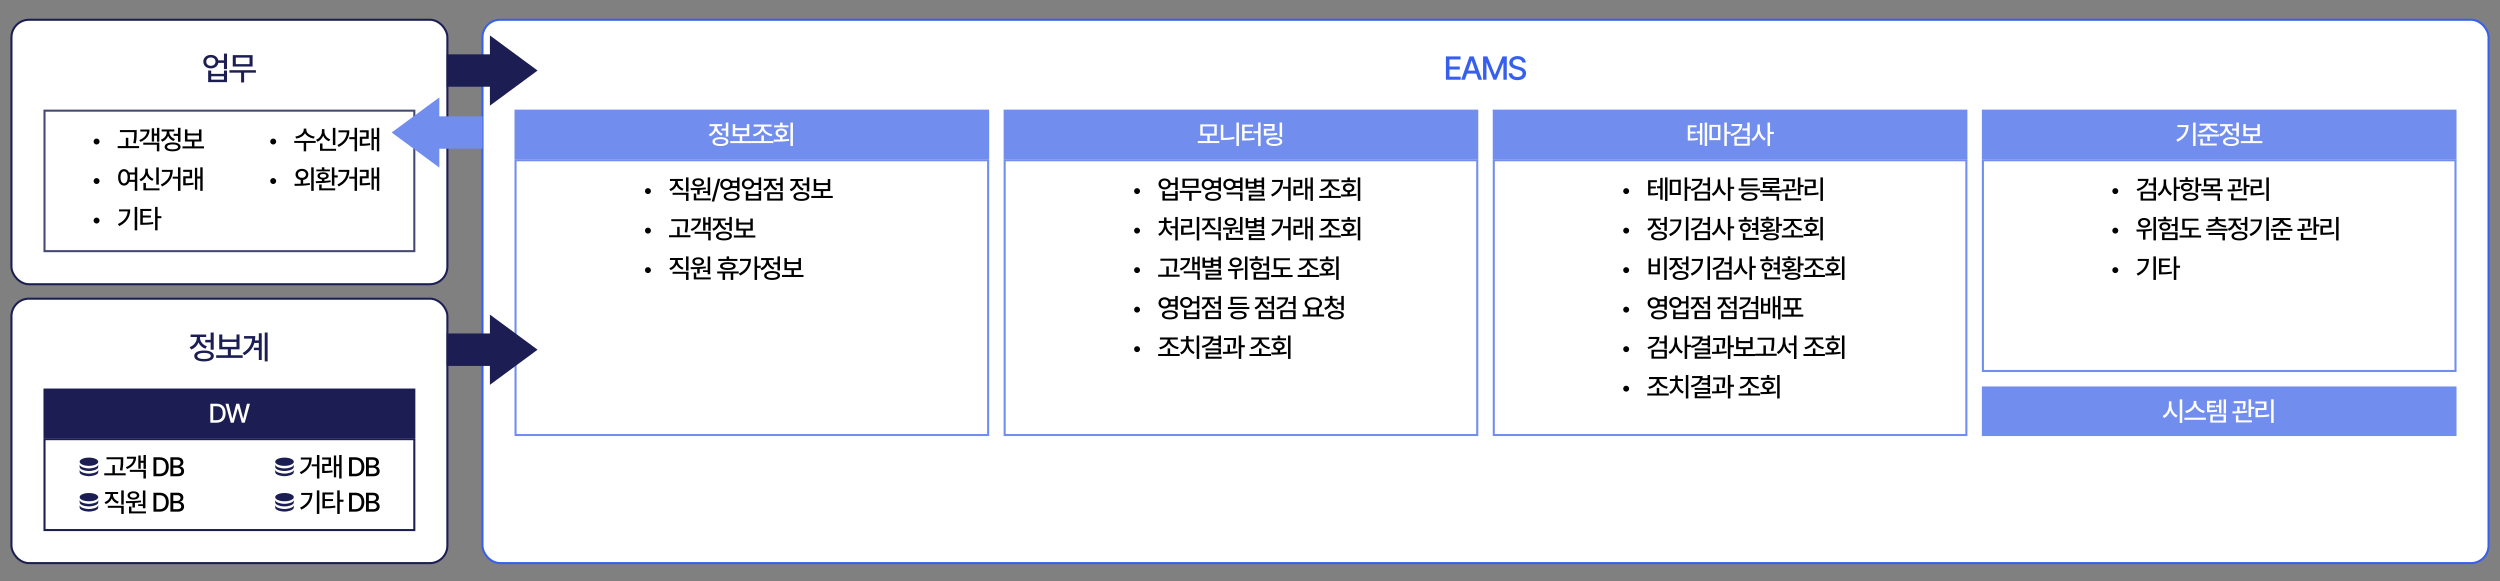 <svg width="1200" height="279" viewBox="0 0 1200 279" fill="none" xmlns="http://www.w3.org/2000/svg">
<rect x="0" y="0" width="1200" height="279" fill="#808080" stroke="none"/>
<g clip-path="url(#clip0_3597_9465)">
<rect x="231.593" y="9.484" width="962.908" height="260.808" rx="8.429" fill="white"/>
<rect x="231.593" y="9.484" width="962.908" height="260.808" rx="8.429" stroke="#375FED" stroke-width="0.992"/>
<path d="M694.038 38.288V27.07H701.072V28.542H695.742V31.935H700.7V33.392H695.742V36.816H701.134V38.288H694.038ZM703.173 38.288H701.36L705.389 27.07H707.356L711.401 38.288H709.588L708.565 35.329H704.195L703.173 38.288ZM704.691 33.903H708.069L706.411 29.115H706.334L704.691 33.903ZM711.874 27.07H713.95L717.499 35.762H717.638L721.186 27.07H723.263V38.288H721.636V30.184H721.527L718.242 38.273H716.894L713.594 30.169H713.501V38.288H711.874V27.07ZM730.709 30.029C730.6 28.991 729.686 28.387 728.4 28.387C727.021 28.387 726.153 29.084 726.153 30.045C726.153 31.114 727.316 31.517 728.199 31.734L729.283 32.028C730.724 32.369 732.506 33.159 732.522 35.189C732.506 37.08 731.003 38.474 728.354 38.474C725.844 38.474 724.263 37.219 724.155 35.174H725.859C725.968 36.398 727.037 36.986 728.354 36.986C729.779 36.986 730.817 36.258 730.833 35.158C730.817 34.182 729.903 33.779 728.71 33.469L727.378 33.113C725.58 32.617 724.449 31.703 724.449 30.138C724.449 28.201 726.184 26.915 728.447 26.915C730.724 26.915 732.32 28.216 732.367 30.029H730.709Z" fill="#375FED"/>
<rect width="227.835" height="23.8" transform="translate(246.964 52.622)" fill="#718DEE"/>
<path d="M349.578 58.811V65.522H348.382V62.664H346.28V61.682H348.382V58.811H349.578ZM345.802 65.836C348.168 65.836 349.616 66.617 349.616 67.964C349.616 69.311 348.168 70.079 345.802 70.092C343.435 70.079 341.974 69.311 341.987 67.964C341.974 66.617 343.435 65.836 345.802 65.836ZM345.802 66.768C344.152 66.768 343.17 67.196 343.17 67.964C343.17 68.719 344.152 69.16 345.802 69.147C347.451 69.16 348.433 68.719 348.433 67.964C348.433 67.196 347.451 66.768 345.802 66.768ZM344.215 60.8C344.215 62.236 345.235 63.621 346.935 64.2L346.318 65.144C345.053 64.703 344.121 63.803 343.636 62.689C343.139 63.954 342.151 64.968 340.804 65.459L340.174 64.502C341.924 63.898 342.994 62.374 342.994 60.813V60.561H340.552V59.592H346.633V60.561H344.215V60.8ZM360.866 67.7V68.694H350.542V67.7H355.087V65.383H351.726V59.579H352.922V61.518H358.461V59.579H359.645V65.383H356.271V67.7H360.866ZM352.922 64.414H358.461V62.487H352.922V64.414ZM371.234 67.7V68.682H360.911V67.7H365.468V65.031H366.664V67.7H371.234ZM366.677 60.864C366.677 62.588 368.628 64.124 370.781 64.464L370.302 65.408C368.483 65.062 366.802 64.005 366.072 62.525C365.336 64.023 363.668 65.112 361.88 65.459L361.389 64.514C363.491 64.162 365.43 62.588 365.43 60.864V60.763H361.767V59.781H370.34V60.763H366.677V60.864ZM380.608 58.811V70.092H379.412V58.811H380.608ZM371.342 67.02C372.267 67.013 373.331 67.007 374.439 66.969V65.849C373.117 65.679 372.261 64.905 372.273 63.797C372.261 62.525 373.369 61.682 375.005 61.682C376.654 61.682 377.788 62.525 377.788 63.797C377.788 64.892 376.931 65.66 375.622 65.836V66.932C376.667 66.888 377.725 66.806 378.719 66.68L378.807 67.574C376.302 67.989 373.57 68.014 371.505 68.014L371.342 67.02ZM378.467 60.158V61.115H371.581V60.158H374.439V58.837H375.635V60.158H378.467ZM375.005 62.613C374.061 62.613 373.394 63.079 373.406 63.797C373.394 64.514 374.061 64.955 375.005 64.955C375.975 64.955 376.642 64.514 376.642 63.797C376.642 63.079 375.975 62.613 375.005 62.613Z" fill="white"/>
<rect x="247.46" y="76.917" width="226.844" height="131.892" fill="white"/>
<rect x="247.46" y="76.917" width="226.844" height="131.892" stroke="#718DEE" stroke-width="0.992"/>
<path d="M311.007 93.16C310.226 93.16 309.584 92.518 309.584 91.725C309.584 90.944 310.226 90.302 311.007 90.302C311.8 90.302 312.442 90.944 312.442 91.725C312.442 92.518 311.8 93.16 311.007 93.16ZM325.315 87.18C325.315 88.628 326.397 90.013 328.135 90.567L327.518 91.498C326.221 91.07 325.239 90.176 324.735 89.043C324.226 90.271 323.225 91.24 321.878 91.712L321.261 90.793C323.011 90.189 324.093 88.716 324.106 87.18V86.865H321.575V85.896H327.795V86.865H325.315V87.18ZM330.489 85.153V91.964H329.293V85.153H330.489ZM330.489 92.531V96.433H329.293V93.5H322.847V92.531H330.489ZM340.882 85.166V93.714H339.686V92.631H337.42V91.788H339.686V85.166H340.882ZM341.159 95.225V96.194H333.014V92.883H334.197V95.225H341.159ZM331.453 90.315C333.543 90.302 336.35 90.277 338.755 89.975L338.83 90.831C337.867 90.988 336.854 91.095 335.859 91.158V93.362H334.663V91.221C333.568 91.272 332.516 91.278 331.604 91.272L331.453 90.315ZM335.141 85.594C336.791 85.594 337.936 86.387 337.936 87.583C337.936 88.779 336.791 89.547 335.141 89.547C333.467 89.547 332.334 88.779 332.334 87.583C332.334 86.387 333.467 85.594 335.141 85.594ZM335.141 86.488C334.134 86.475 333.454 86.903 333.467 87.583C333.454 88.25 334.134 88.666 335.141 88.666C336.111 88.666 336.791 88.25 336.803 87.583C336.791 86.903 336.111 86.475 335.141 86.488ZM345.749 85.82L342.815 96.736H341.619L344.553 85.82H345.749ZM348.689 85.808C349.627 85.802 350.427 86.154 350.955 86.74H353.775V85.153H354.971V91.813H353.775V90.29H350.943C350.42 90.869 349.621 91.215 348.689 91.209C346.99 91.221 345.731 90.088 345.731 88.515C345.731 86.928 346.99 85.795 348.689 85.808ZM348.689 86.84C347.632 86.828 346.876 87.507 346.876 88.515C346.876 89.497 347.632 90.202 348.689 90.189C349.722 90.202 350.477 89.497 350.477 88.515C350.477 87.507 349.722 86.828 348.689 86.84ZM351.195 92.065C353.536 92.065 355.009 92.858 355.009 94.243C355.009 95.615 353.536 96.421 351.195 96.408C348.84 96.421 347.367 95.615 347.38 94.243C347.367 92.858 348.84 92.065 351.195 92.065ZM351.195 92.984C349.545 92.984 348.538 93.437 348.551 94.243C348.538 95.023 349.545 95.464 351.195 95.464C352.856 95.464 353.838 95.023 353.838 94.243C353.838 93.437 352.856 92.984 351.195 92.984ZM351.497 87.696C351.579 87.948 351.623 88.225 351.623 88.515C351.623 88.792 351.579 89.062 351.509 89.308H353.775V87.696H351.497ZM359.057 85.669C360.543 85.657 361.689 86.519 361.94 87.784H364.144V85.153H365.34V91.209H364.144V88.766H361.953C361.708 90.063 360.556 90.932 359.057 90.932C357.333 90.932 356.099 89.849 356.099 88.288C356.099 86.752 357.333 85.657 359.057 85.669ZM359.057 86.664C357.987 86.664 357.245 87.319 357.245 88.288C357.245 89.257 357.987 89.925 359.057 89.925C360.102 89.925 360.845 89.257 360.845 88.288C360.845 87.319 360.102 86.664 359.057 86.664ZM359.171 91.75V93.059H364.144V91.75H365.34V96.295H357.987V91.75H359.171ZM359.171 95.313H364.144V94.004H359.171V95.313ZM375.708 85.153V91.725H374.512V88.892H372.397V87.898H374.512V85.153H375.708ZM375.708 92.254V96.295H368.267V92.254H375.708ZM369.451 93.198V95.326H374.537V93.198H369.451ZM370.345 87.079C370.345 88.489 371.364 89.887 373.064 90.478L372.447 91.423C371.182 90.976 370.244 90.069 369.753 88.955C369.262 90.195 368.274 91.19 366.933 91.662L366.316 90.718C368.053 90.126 369.124 88.628 369.124 87.079V86.815H366.681V85.833H372.762V86.815H370.345V87.079ZM388.45 85.153V91.863H387.254V89.006H385.151V88.024H387.254V85.153H388.45ZM384.673 92.178C387.04 92.178 388.488 92.959 388.488 94.306C388.488 95.653 387.04 96.421 384.673 96.433C382.306 96.421 380.846 95.653 380.858 94.306C380.846 92.959 382.306 92.178 384.673 92.178ZM384.673 93.11C383.024 93.11 382.042 93.538 382.042 94.306C382.042 95.061 383.024 95.502 384.673 95.489C386.322 95.502 387.304 95.061 387.304 94.306C387.304 93.538 386.322 93.11 384.673 93.11ZM383.087 87.142C383.087 88.578 384.107 89.962 385.806 90.541L385.189 91.486C383.924 91.045 382.992 90.145 382.508 89.031C382.01 90.296 381.022 91.309 379.675 91.8L379.046 90.844C380.796 90.239 381.866 88.716 381.866 87.155V86.903H379.423V85.934H385.504V86.903H383.087V87.142ZM399.737 94.041V95.036H389.414V94.041H393.959V91.725H390.597V85.921H391.793V87.86H397.333V85.921H398.516V91.725H395.142V94.041H399.737ZM391.793 90.755H397.333V88.829H391.793V90.755Z" fill="black"/>
<path d="M311.007 112.127C310.226 112.127 309.584 111.485 309.584 110.692C309.584 109.911 310.226 109.269 311.007 109.269C311.8 109.269 312.442 109.911 312.442 110.692C312.442 111.485 311.8 112.127 311.007 112.127ZM330.262 105.203V106.311C330.262 107.708 330.262 109.269 329.834 111.573L328.626 111.447C329.066 109.269 329.066 107.67 329.066 106.311V106.172H322.217V105.203H330.262ZM331.42 112.882V113.877H321.135V112.882H325.05V108.904H326.234V112.882H331.42ZM341.121 104.133V110.767H339.988V107.872H338.629V110.704H337.496V104.334H338.629V106.877H339.988V104.133H341.121ZM341.121 111.258V115.4H339.938V112.228H333.417V111.258H341.121ZM336.438 104.938C336.438 107.683 334.965 109.672 332.082 110.868L331.503 109.974C333.782 109.08 335.015 107.677 335.23 105.908H331.994V104.938H336.438ZM351.276 104.12V110.83H350.08V107.972H347.977V106.99H350.08V104.12H351.276ZM347.499 111.145C349.866 111.145 351.313 111.925 351.313 113.273C351.313 114.62 349.866 115.388 347.499 115.4C345.132 115.388 343.672 114.62 343.684 113.273C343.672 111.925 345.132 111.145 347.499 111.145ZM347.499 112.077C345.85 112.077 344.868 112.505 344.868 113.273C344.868 114.028 345.85 114.469 347.499 114.456C349.148 114.469 350.13 114.028 350.13 113.273C350.13 112.505 349.148 112.077 347.499 112.077ZM345.912 106.109C345.912 107.544 346.932 108.929 348.632 109.508L348.015 110.453C346.75 110.012 345.818 109.112 345.333 107.998C344.836 109.263 343.848 110.276 342.501 110.767L341.871 109.81C343.621 109.206 344.691 107.683 344.691 106.122V105.87H342.249V104.901H348.33V105.87H345.912V106.109ZM362.563 113.008V114.003H352.239V113.008H356.784V110.692H353.423V104.888H354.619V106.827H360.158V104.888H361.342V110.692H357.968V113.008H362.563ZM354.619 109.722H360.158V107.796H354.619V109.722Z" fill="black"/>
<path d="M311.007 131.093C310.226 131.093 309.584 130.451 309.584 129.658C309.584 128.877 310.226 128.235 311.007 128.235C311.8 128.235 312.442 128.877 312.442 129.658C312.442 130.451 311.8 131.093 311.007 131.093ZM325.315 125.113C325.315 126.561 326.397 127.946 328.135 128.5L327.518 129.431C326.221 129.003 325.239 128.11 324.735 126.976C324.226 128.204 323.225 129.173 321.878 129.645L321.261 128.726C323.011 128.122 324.093 126.649 324.106 125.113V124.798H321.575V123.829H327.795V124.798H325.315V125.113ZM330.489 123.086V129.897H329.293V123.086H330.489ZM330.489 130.464V134.366H329.293V131.433H322.847V130.464H330.489ZM340.882 123.099V131.647H339.686V130.564H337.42V129.721H339.686V123.099H340.882ZM341.159 133.158V134.127H333.014V130.816H334.197V133.158H341.159ZM331.453 128.248C333.543 128.235 336.35 128.21 338.755 127.908L338.83 128.764C337.867 128.922 336.854 129.029 335.859 129.091V131.295H334.663V129.154C333.568 129.205 332.516 129.211 331.604 129.205L331.453 128.248ZM335.141 123.527C336.791 123.527 337.936 124.32 337.936 125.516C337.936 126.712 336.791 127.48 335.141 127.48C333.467 127.48 332.334 126.712 332.334 125.516C332.334 124.32 333.467 123.527 335.141 123.527ZM335.141 124.421C334.134 124.408 333.454 124.836 333.467 125.516C333.454 126.183 334.134 126.599 335.141 126.599C336.111 126.599 336.791 126.183 336.803 125.516C336.791 124.836 336.111 124.408 335.141 124.421ZM353.952 124.295V125.252H344.774V124.295H348.79V123.036H349.973V124.295H353.952ZM354.569 130.3V131.269H351.962V134.379H350.754V131.269H348.035V134.379H346.839V131.269H344.245V130.3H354.569ZM349.382 125.831C351.723 125.831 353.133 126.498 353.133 127.719C353.133 128.928 351.723 129.608 349.382 129.608C347.027 129.608 345.617 128.928 345.63 127.719C345.617 126.498 347.027 125.831 349.382 125.831ZM349.382 126.737C347.758 126.75 346.864 127.077 346.864 127.719C346.864 128.349 347.758 128.689 349.382 128.689C350.993 128.689 351.887 128.349 351.9 127.719C351.887 127.077 350.993 126.75 349.382 126.737ZM363.401 123.086V127.581H365.151V128.575H363.401V134.354H362.205V123.086H363.401ZM360.455 124.27C360.442 127.53 359.007 130.439 355.293 132.277L354.626 131.345C357.452 129.935 358.988 127.895 359.234 125.264H355.192V124.27H360.455ZM374.386 123.086V129.797H373.19V126.939H371.087V125.957H373.19V123.086H374.386ZM370.609 130.111C372.976 130.111 374.424 130.892 374.424 132.239C374.424 133.586 372.976 134.354 370.609 134.366C368.242 134.354 366.782 133.586 366.794 132.239C366.782 130.892 368.242 130.111 370.609 130.111ZM370.609 131.043C368.96 131.043 367.978 131.471 367.978 132.239C367.978 132.994 368.96 133.435 370.609 133.422C372.258 133.435 373.24 132.994 373.24 132.239C373.24 131.471 372.258 131.043 370.609 131.043ZM369.023 125.075C369.023 126.511 370.043 127.895 371.742 128.475L371.125 129.419C369.86 128.978 368.928 128.078 368.444 126.964C367.946 128.229 366.958 129.243 365.611 129.734L364.982 128.777C366.732 128.172 367.802 126.649 367.802 125.088V124.836H365.359V123.867H371.44V124.836H369.023V125.075ZM385.673 131.974V132.969H375.35V131.974H379.895V129.658H376.533V123.854H377.729V125.793H383.269V123.854H384.452V129.658H381.078V131.974H385.673ZM377.729 128.689H383.269V126.762H377.729V128.689Z" fill="black"/>
<rect width="227.835" height="23.8" transform="translate(481.741 52.622)" fill="#718DEE"/>
<path d="M585.274 67.687V68.682H574.951V67.687H579.496V65.081H576.134V59.718H584.041V65.081H580.679V67.687H585.274ZM577.293 60.675V64.137H582.87V60.675H577.293ZM594.686 58.811V70.092H593.49V58.811H594.686ZM587.195 59.907V66.189C588.838 66.176 590.569 66.044 592.382 65.673L592.546 66.68C590.544 67.083 588.731 67.221 586.956 67.221H586.012V59.907H587.195ZM605.092 58.811V70.117H603.908V63.961H601.667V62.978H603.908V58.811H605.092ZM601.479 59.819V60.788H597.412V62.978H601V63.935H597.412V66.453C599.301 66.447 600.61 66.403 602.108 66.138L602.234 67.108C600.597 67.372 599.175 67.435 597.085 67.448H596.204V59.819H601.479ZM615.41 58.824V65.736H614.214V58.824H615.41ZM611.809 59.516V62.714H607.818V64.124C609.788 64.105 611.243 64.049 612.955 63.784L613.106 64.754C611.268 65.056 609.719 65.106 607.592 65.106H606.647V61.795H610.626V60.498H606.622V59.516H611.809ZM611.645 65.95C614.025 65.95 615.485 66.692 615.485 68.014C615.485 69.311 614.025 70.079 611.645 70.066C609.253 70.079 607.806 69.311 607.806 68.014C607.806 66.692 609.253 65.95 611.645 65.95ZM611.645 66.894C609.971 66.894 608.989 67.297 608.989 68.014C608.989 68.732 609.971 69.122 611.645 69.122C613.32 69.122 614.289 68.732 614.289 68.014C614.289 67.297 613.32 66.894 611.645 66.894Z" fill="white"/>
<rect x="482.237" y="76.917" width="226.844" height="131.892" fill="white"/>
<rect x="482.237" y="76.917" width="226.844" height="131.892" stroke="#718DEE" stroke-width="0.992"/>
<path d="M545.783 93.16C545.003 93.16 544.361 92.518 544.361 91.725C544.361 90.944 545.003 90.302 545.783 90.302C546.577 90.302 547.219 90.944 547.219 91.725C547.219 92.518 546.577 93.16 545.783 93.16ZM559.034 85.669C560.519 85.657 561.665 86.519 561.917 87.784H564.12V85.153H565.316V91.209H564.12V88.766H561.929C561.684 90.063 560.532 90.932 559.034 90.932C557.309 90.932 556.075 89.849 556.075 88.288C556.075 86.752 557.309 85.657 559.034 85.669ZM559.034 86.664C557.964 86.664 557.221 87.319 557.221 88.288C557.221 89.257 557.964 89.925 559.034 89.925C560.079 89.925 560.822 89.257 560.822 88.288C560.822 87.319 560.079 86.664 559.034 86.664ZM559.147 91.75V93.059H564.12V91.75H565.316V96.295H557.964V91.75H559.147ZM559.147 95.313H564.12V94.004H559.147V95.313ZM576.591 91.624V92.594H571.983V96.421H570.812V92.594H566.267V91.624H576.591ZM575.294 85.757V90.189H567.564V85.757H575.294ZM568.735 86.714V89.257H574.098V86.714H568.735ZM579.77 85.808C580.708 85.802 581.508 86.154 582.036 86.74H584.856V85.153H586.052V91.813H584.856V90.29H582.024C581.501 90.869 580.702 91.215 579.77 91.209C578.071 91.221 576.812 90.088 576.812 88.515C576.812 86.928 578.071 85.795 579.77 85.808ZM579.77 86.84C578.713 86.828 577.957 87.507 577.957 88.515C577.957 89.497 578.713 90.202 579.77 90.189C580.803 90.202 581.558 89.497 581.558 88.515C581.558 87.507 580.803 86.828 579.77 86.84ZM582.276 92.065C584.617 92.065 586.09 92.858 586.09 94.243C586.09 95.615 584.617 96.421 582.276 96.408C579.921 96.421 578.448 95.615 578.461 94.243C578.448 92.858 579.921 92.065 582.276 92.065ZM582.276 92.984C580.626 92.984 579.619 93.437 579.632 94.243C579.619 95.023 580.626 95.464 582.276 95.464C583.937 95.464 584.919 95.023 584.919 94.243C584.919 93.437 583.937 92.984 582.276 92.984ZM582.578 87.696C582.66 87.948 582.704 88.225 582.704 88.515C582.704 88.792 582.66 89.062 582.59 89.308H584.856V87.696H582.578ZM596.421 92.392V96.433H595.225V93.336H588.779V92.392H596.421ZM596.421 85.153V91.8H595.225V90.252H592.442C591.92 90.869 591.095 91.24 590.139 91.234C588.439 91.246 587.18 90.114 587.18 88.502C587.18 86.916 588.439 85.77 590.139 85.783C591.095 85.776 591.914 86.148 592.442 86.765H595.225V85.153H596.421ZM590.139 86.79C589.081 86.79 588.326 87.495 588.326 88.502C588.326 89.534 589.081 90.227 590.139 90.227C591.158 90.227 591.926 89.534 591.926 88.502C591.926 87.495 591.158 86.79 590.139 86.79ZM592.971 89.27H595.225V87.747H592.971C593.034 87.986 593.072 88.238 593.072 88.502C593.072 88.773 593.034 89.031 592.971 89.27ZM606.776 85.153V91.02H605.593V89.673H603.125V90.604H597.926V85.669H599.122V87.193H601.942V85.669H603.125V86.702H605.593V85.153H606.776ZM606.776 91.523V94.293H600.62V95.338H607.179V96.295H599.424V93.399H605.593V92.455H599.399V91.523H606.776ZM599.122 89.648H601.942V88.112H599.122V89.648ZM603.125 88.754H605.593V87.621H603.125V88.754ZM619.518 85.153V96.433H618.335V90.604H615.805V89.623H618.335V85.153H619.518ZM615.842 86.362C615.83 89.635 614.558 92.442 610.731 94.344L610.101 93.399C613.091 91.939 614.42 89.906 614.634 87.319H610.605V86.362H615.842ZM625.103 86.337V90.416H622.006V92.795C623.233 92.789 624.391 92.732 625.745 92.518L625.845 93.475C624.272 93.752 623.025 93.79 621.615 93.802H620.847V89.434H623.944V87.319H620.835V86.337H625.103ZM630.176 85.153V96.433H629.031V90.516H627.57V95.854H626.475V85.38H627.57V89.547H629.031V85.153H630.176ZM643.56 94.041V95.023H633.237V94.041H637.794V91.372H638.99V94.041H643.56ZM639.003 87.205C639.003 88.93 640.954 90.466 643.107 90.806L642.629 91.75C640.81 91.404 639.129 90.346 638.399 88.867C637.662 90.365 635.994 91.454 634.206 91.8L633.715 90.856C635.818 90.504 637.757 88.93 637.757 87.205V87.105H634.093V86.123H642.667V87.105H639.003V87.205ZM652.934 85.153V96.433H651.738V85.153H652.934ZM643.668 93.362C644.593 93.355 645.657 93.349 646.765 93.311V92.191C645.443 92.021 644.587 91.246 644.6 90.139C644.587 88.867 645.695 88.024 647.332 88.024C648.981 88.024 650.114 88.867 650.114 90.139C650.114 91.234 649.258 92.002 647.949 92.178V93.273C648.994 93.229 650.051 93.147 651.046 93.022L651.134 93.915C648.628 94.331 645.896 94.356 643.832 94.356L643.668 93.362ZM650.794 86.5V87.457H643.907V86.5H646.765V85.178H647.961V86.5H650.794ZM647.332 88.955C646.387 88.955 645.72 89.421 645.733 90.139C645.72 90.856 646.387 91.297 647.332 91.297C648.301 91.297 648.968 90.856 648.968 90.139C648.968 89.421 648.301 88.955 647.332 88.955Z" fill="black"/>
<path d="M545.783 112.127C545.003 112.127 544.361 111.485 544.361 110.692C544.361 109.911 545.003 109.269 545.783 109.269C546.577 109.269 547.219 109.911 547.219 110.692C547.219 111.485 546.577 112.127 545.783 112.127ZM565.329 104.12V115.425H564.133V109.559H561.804V108.589H564.133V104.12H565.329ZM559.915 107.746C559.915 109.533 561.061 111.359 562.798 112.127L562.131 113.046C560.84 112.473 559.846 111.296 559.349 109.873C558.851 111.378 557.863 112.637 556.566 113.235L555.912 112.316C557.624 111.535 558.732 109.609 558.732 107.746V107.003H556.226V106.046H558.744V104.347H559.94V106.046H562.383V107.003H559.915V107.746ZM575.646 104.12V115.425H574.45V104.12H575.646ZM572.197 105.14V109.257H568.143V111.724C569.969 111.718 571.567 111.636 573.456 111.321L573.569 112.303C571.567 112.643 569.868 112.719 567.879 112.719H566.922V108.3H570.976V106.109H566.909V105.14H572.197ZM580.828 106.147C580.828 107.595 581.911 108.98 583.648 109.533L583.031 110.465C581.734 110.037 580.752 109.143 580.249 108.01C579.739 109.238 578.738 110.207 577.391 110.679L576.774 109.76C578.524 109.156 579.607 107.683 579.619 106.147V105.832H577.089V104.863H583.308V105.832H580.828V106.147ZM586.002 104.12V110.931H584.806V104.12H586.002ZM586.002 111.497V115.4H584.806V112.467H578.36V111.497H586.002ZM596.396 104.133V112.681H595.2V111.598H592.933V110.755H595.2V104.133H596.396ZM596.672 114.192V115.161H588.527V111.85H589.71V114.192H596.672ZM586.966 109.282C589.056 109.269 591.863 109.244 594.268 108.942L594.343 109.798C593.38 109.955 592.367 110.062 591.372 110.125V112.328H590.176V110.188C589.081 110.238 588.03 110.245 587.117 110.238L586.966 109.282ZM590.655 104.561C592.304 104.561 593.45 105.354 593.45 106.55C593.45 107.746 592.304 108.514 590.655 108.514C588.98 108.514 587.847 107.746 587.847 106.55C587.847 105.354 588.98 104.561 590.655 104.561ZM590.655 105.454C589.648 105.442 588.968 105.87 588.98 106.55C588.968 107.217 589.648 107.632 590.655 107.632C591.624 107.632 592.304 107.217 592.317 106.55C592.304 105.87 591.624 105.442 590.655 105.454ZM606.776 104.12V109.987H605.593V108.64H603.125V109.571H597.926V104.636H599.122V106.159H601.942V104.636H603.125V105.668H605.593V104.12H606.776ZM606.776 110.49V113.26H600.62V114.305H607.179V115.262H599.424V112.366H605.593V111.422H599.399V110.49H606.776ZM599.122 108.614H601.942V107.079H599.122V108.614ZM603.125 107.721H605.593V106.588H603.125V107.721ZM619.518 104.12V115.4H618.335V109.571H615.805V108.589H618.335V104.12H619.518ZM615.842 105.329C615.83 108.602 614.558 111.409 610.731 113.31L610.101 112.366C613.091 110.906 614.42 108.873 614.634 106.285H610.605V105.329H615.842ZM625.103 105.303V109.382H622.006V111.762C623.233 111.756 624.391 111.699 625.745 111.485L625.845 112.442C624.272 112.719 623.025 112.756 621.615 112.769H620.847V108.4H623.944V106.285H620.835V105.303H625.103ZM630.176 104.12V115.4H629.031V109.483H627.57V114.821H626.475V104.347H627.57V108.514H629.031V104.12H630.176ZM643.56 113.008V113.99H633.237V113.008H637.794V110.339H638.99V113.008H643.56ZM639.003 106.172C639.003 107.897 640.954 109.433 643.107 109.773L642.629 110.717C640.81 110.371 639.129 109.313 638.399 107.834C637.662 109.332 635.994 110.421 634.206 110.767L633.715 109.823C635.818 109.471 637.757 107.897 637.757 106.172V106.071H634.093V105.089H642.667V106.071H639.003V106.172ZM652.934 104.12V115.4H651.738V104.12H652.934ZM643.668 112.328C644.593 112.322 645.657 112.316 646.765 112.278V111.158C645.443 110.988 644.587 110.213 644.6 109.105C644.587 107.834 645.695 106.99 647.332 106.99C648.981 106.99 650.114 107.834 650.114 109.105C650.114 110.201 649.258 110.969 647.949 111.145V112.24C648.994 112.196 650.051 112.114 651.046 111.988L651.134 112.882C648.628 113.298 645.896 113.323 643.832 113.323L643.668 112.328ZM650.794 105.467V106.424H643.907V105.467H646.765V104.145H647.961V105.467H650.794ZM647.332 107.922C646.387 107.922 645.72 108.388 645.733 109.105C645.72 109.823 646.387 110.264 647.332 110.264C648.301 110.264 648.968 109.823 648.968 109.105C648.968 108.388 648.301 107.922 647.332 107.922Z" fill="black"/>
<path d="M545.783 131.093C545.003 131.093 544.361 130.451 544.361 129.658C544.361 128.877 545.003 128.235 545.783 128.235C546.577 128.235 547.219 128.877 547.219 129.658C547.219 130.451 546.577 131.093 545.783 131.093ZM565.039 124.169V125.277C565.039 126.674 565.039 128.235 564.611 130.539L563.402 130.413C563.843 128.235 563.843 126.637 563.843 125.277V125.138H556.994V124.169H565.039ZM566.197 131.849V132.843H555.912V131.849H559.827V127.87H561.01V131.849H566.197ZM575.898 123.099V129.734H574.765V126.838H573.406V129.671H572.272V123.3H573.406V125.843H574.765V123.099H575.898ZM575.898 130.225V134.366H574.715V131.194H568.193V130.225H575.898ZM571.215 123.905C571.215 126.649 569.742 128.638 566.859 129.834L566.28 128.94C568.559 128.047 569.792 126.643 570.006 124.874H566.771V123.905H571.215ZM586.04 123.086V128.953H584.856V127.606H582.389V128.538H577.189V123.602H578.385V125.126H581.205V123.602H582.389V124.635H584.856V123.086H586.04ZM586.04 129.457V132.226H579.884V133.271H586.443V134.228H578.688V131.332H584.856V130.388H578.662V129.457H586.04ZM578.385 127.581H581.205V126.045H578.385V127.581ZM582.389 126.687H584.856V125.554H582.389V126.687ZM593.092 123.602C594.791 123.602 596.025 124.547 596.025 125.944C596.025 127.329 594.791 128.286 593.092 128.273C591.392 128.286 590.183 127.329 590.183 125.944C590.183 124.547 591.392 123.602 593.092 123.602ZM593.092 124.572C592.072 124.572 591.329 125.113 591.342 125.944C591.329 126.762 592.072 127.304 593.092 127.291C594.136 127.304 594.879 126.762 594.879 125.944C594.879 125.113 594.136 124.572 593.092 124.572ZM598.769 123.099V134.366H597.586V123.099H598.769ZM589.378 129.154C591.455 129.154 594.338 129.104 596.805 128.739L596.894 129.633C595.868 129.828 594.797 129.948 593.759 130.023V134.014H592.563V130.086C591.467 130.136 590.435 130.143 589.541 130.149L589.378 129.154ZM609.163 123.086V129.922H607.967V127.467H606.204V126.473H607.967V123.086H609.163ZM609.163 130.476V134.228H601.722V130.476H609.163ZM602.906 131.421V133.259H607.992V131.421H602.906ZM606.381 124.207V125.164H599.771V124.207H602.49V122.986H603.674V124.207H606.381ZM603.082 125.68C604.631 125.68 605.726 126.511 605.726 127.694C605.726 128.915 604.631 129.708 603.082 129.721C601.534 129.708 600.426 128.915 600.426 127.694C600.426 126.511 601.534 125.68 603.082 125.68ZM603.082 126.599C602.176 126.586 601.571 127.027 601.571 127.694C601.571 128.386 602.176 128.815 603.082 128.815C603.976 128.815 604.58 128.386 604.58 127.694C604.58 127.027 603.976 126.586 603.082 126.599ZM619.267 128.286V129.243H615.855V132H620.45V132.982H610.127V132H614.671V129.243H611.411V123.955H619.166V124.924H612.607V128.286H619.267ZM633.192 131.974V132.956H622.869V131.974H627.426V129.306H628.622V131.974H633.192ZM628.635 125.138C628.635 126.863 630.586 128.399 632.739 128.739L632.261 129.683C630.441 129.337 628.761 128.279 628.03 126.8C627.294 128.298 625.626 129.387 623.838 129.734L623.347 128.789C625.45 128.437 627.388 126.863 627.388 125.138V125.038H623.725V124.056H632.298V125.038H628.635V125.138ZM642.566 123.086V134.366H641.37V123.086H642.566ZM633.3 131.295C634.225 131.288 635.289 131.282 636.397 131.244V130.124C635.075 129.954 634.219 129.18 634.232 128.072C634.219 126.8 635.327 125.957 636.963 125.957C638.613 125.957 639.746 126.8 639.746 128.072C639.746 129.167 638.89 129.935 637.58 130.111V131.207C638.625 131.162 639.683 131.081 640.677 130.955L640.766 131.849C638.26 132.264 635.528 132.289 633.464 132.289L633.3 131.295ZM640.426 124.433V125.39H633.539V124.433H636.397V123.111H637.593V124.433H640.426ZM636.963 126.888C636.019 126.888 635.352 127.354 635.365 128.072C635.352 128.789 636.019 129.23 636.963 129.23C637.933 129.23 638.6 128.789 638.6 128.072C638.6 127.354 637.933 126.888 636.963 126.888Z" fill="black"/>
<path d="M545.783 150.06C545.003 150.06 544.361 149.418 544.361 148.625C544.361 147.844 545.003 147.202 545.783 147.202C546.577 147.202 547.219 147.844 547.219 148.625C547.219 149.418 546.577 150.06 545.783 150.06ZM559.034 142.708C559.972 142.701 560.771 143.054 561.3 143.639H564.12V142.053H565.316V148.713H564.12V147.19H561.287C560.765 147.769 559.965 148.115 559.034 148.109C557.334 148.121 556.075 146.988 556.075 145.414C556.075 143.828 557.334 142.695 559.034 142.708ZM559.034 143.74C557.976 143.727 557.221 144.407 557.221 145.414C557.221 146.396 557.976 147.101 559.034 147.089C560.066 147.101 560.822 146.396 560.822 145.414C560.822 144.407 560.066 143.727 559.034 143.74ZM561.539 148.965C563.881 148.965 565.354 149.758 565.354 151.143C565.354 152.515 563.881 153.321 561.539 153.308C559.185 153.321 557.712 152.515 557.725 151.143C557.712 149.758 559.185 148.965 561.539 148.965ZM561.539 149.884C559.89 149.884 558.883 150.337 558.895 151.143C558.883 151.923 559.89 152.364 561.539 152.364C563.201 152.364 564.183 151.923 564.183 151.143C564.183 150.337 563.201 149.884 561.539 149.884ZM561.841 144.596C561.923 144.848 561.967 145.125 561.967 145.414C561.967 145.691 561.923 145.962 561.854 146.208H564.12V144.596H561.841ZM569.402 142.569C570.888 142.557 572.033 143.419 572.285 144.684H574.488V142.053H575.684V148.109H574.488V145.666H572.298C572.052 146.963 570.9 147.832 569.402 147.832C567.677 147.832 566.444 146.749 566.444 145.188C566.444 143.652 567.677 142.557 569.402 142.569ZM569.402 143.564C568.332 143.564 567.589 144.218 567.589 145.188C567.589 146.157 568.332 146.825 569.402 146.825C570.447 146.825 571.19 146.157 571.19 145.188C571.19 144.218 570.447 143.564 569.402 143.564ZM569.515 148.65V149.959H574.488V148.65H575.684V153.195H568.332V148.65H569.515ZM569.515 152.213H574.488V150.904H569.515V152.213ZM586.052 142.053V148.625H584.856V145.792H582.741V144.798H584.856V142.053H586.052ZM586.052 149.154V153.195H578.612V149.154H586.052ZM579.795 150.098V152.225H584.882V150.098H579.795ZM580.689 143.979C580.689 145.389 581.709 146.787 583.409 147.378L582.792 148.323C581.527 147.876 580.589 146.969 580.098 145.855C579.607 147.095 578.618 148.09 577.278 148.562L576.661 147.618C578.398 147.026 579.468 145.528 579.468 143.979V143.715H577.026V142.733H583.107V143.715H580.689V143.979ZM599.688 147.353V148.335H589.39V147.353H599.688ZM598.492 145.402V146.371H590.674V142.456H598.417V143.438H591.858V145.402H598.492ZM594.527 149.217C596.956 149.217 598.417 149.959 598.417 151.269C598.417 152.578 596.956 153.321 594.527 153.308C592.084 153.321 590.611 152.578 590.611 151.269C590.611 149.959 592.084 149.217 594.527 149.217ZM594.527 150.136C592.802 150.148 591.82 150.551 591.82 151.269C591.82 151.986 592.802 152.389 594.527 152.389C596.226 152.389 597.221 151.986 597.221 151.269C597.221 150.551 596.226 150.148 594.527 150.136ZM611.537 142.053V148.625H610.341V145.792H608.226V144.798H610.341V142.053H611.537ZM611.537 149.154V153.195H604.096V149.154H611.537ZM605.28 150.098V152.225H610.366V150.098H605.28ZM606.174 143.979C606.174 145.389 607.193 146.787 608.893 147.378L608.276 148.323C607.011 147.876 606.073 146.969 605.582 145.855C605.091 147.095 604.103 148.09 602.762 148.562L602.145 147.618C603.882 147.026 604.952 145.528 604.952 143.979V143.715H602.51V142.733H608.591V143.715H606.174V143.979ZM618.329 142.758C618.329 145.629 616.366 147.668 613.092 148.587L612.601 147.655C615.201 146.925 616.819 145.515 617.058 143.74H613.193V142.758H618.329ZM621.905 142.066V148.449H620.709V145.88H618.38V144.886H620.709V142.066H621.905ZM621.905 148.914V153.182H614.527V148.914H621.905ZM615.698 149.871V152.225H620.721V149.871H615.698ZM635.566 150.929V151.923H625.243V150.929H627.71V147.983C626.785 147.473 626.225 146.661 626.225 145.654C626.225 143.879 627.962 142.708 630.379 142.708C632.809 142.708 634.546 143.879 634.546 145.654C634.546 146.648 634.005 147.448 633.098 147.958V150.929H635.566ZM630.379 143.665C628.604 143.665 627.383 144.433 627.383 145.654C627.383 146.862 628.604 147.655 630.379 147.655C632.142 147.655 633.388 146.862 633.388 145.654C633.388 144.433 632.142 143.665 630.379 143.665ZM628.894 150.929H631.89V148.411C631.43 148.53 630.92 148.587 630.379 148.587C629.85 148.587 629.347 148.53 628.894 148.423V150.929ZM639.564 144.458C639.564 145.78 640.659 147.026 642.371 147.504L641.805 148.436C640.502 148.065 639.514 147.259 638.997 146.22C638.506 147.385 637.524 148.304 636.177 148.726L635.611 147.806C637.323 147.253 638.381 145.905 638.381 144.458V144.319H635.926V143.362H638.381V142.003H639.577V143.362H642.019V144.319H639.564V144.458ZM645.015 142.053V148.889H643.819V146.195H641.666V145.213H643.819V142.053H645.015ZM641.238 149.141C643.593 149.141 645.053 149.896 645.053 151.218C645.053 152.553 643.593 153.321 641.238 153.308C638.872 153.321 637.411 152.553 637.424 151.218C637.411 149.896 638.872 149.141 641.238 149.141ZM641.238 150.073C639.589 150.073 638.607 150.488 638.607 151.218C638.607 151.948 639.589 152.389 641.238 152.389C642.9 152.389 643.87 151.948 643.87 151.218C643.87 150.488 642.9 150.073 641.238 150.073Z" fill="black"/>
<path d="M545.783 169.027C545.003 169.027 544.361 168.385 544.361 167.592C544.361 166.811 545.003 166.169 545.783 166.169C546.577 166.169 547.219 166.811 547.219 167.592C547.219 168.385 546.577 169.027 545.783 169.027ZM566.235 169.908V170.89H555.912V169.908H560.469V167.239H561.665V169.908H566.235ZM561.678 163.072C561.678 164.797 563.629 166.333 565.782 166.673L565.303 167.617C563.484 167.271 561.804 166.213 561.073 164.734C560.337 166.232 558.669 167.321 556.881 167.667L556.39 166.723C558.492 166.37 560.431 164.797 560.431 163.072V162.971H556.768V161.989H565.341V162.971H561.678V163.072ZM575.621 161.02V172.3H574.425V161.02H575.621ZM570.523 164.646C570.523 166.446 571.719 168.284 573.468 169.027L572.814 169.946C571.517 169.379 570.478 168.208 569.956 166.786C569.446 168.29 568.426 169.543 567.111 170.135L566.444 169.216C568.193 168.435 569.352 166.534 569.352 164.646V163.903H566.783V162.946H569.339V161.246H570.523V162.946H573.053V163.903H570.523V164.646ZM586.052 161.02V166.761H584.856V165.678H581.999V164.746H584.856V163.525H582.137C581.438 165.275 579.739 166.427 577.24 167.012L576.824 166.031C579.531 165.433 580.998 164.18 581.193 162.518H577.416V161.536H582.502C582.502 161.901 582.471 162.247 582.414 162.581H584.856V161.02H586.052ZM586.052 167.239V170.097H579.884V171.23H586.392V172.187H578.7V169.19H584.856V168.183H578.675V167.239H586.052ZM593.298 162.228V162.921C593.298 163.865 593.298 165.325 592.971 167.34L591.788 167.252C592.071 165.445 592.102 164.142 592.115 163.198H587.532V162.228H593.298ZM590.403 165.451V168.825C591.605 168.788 592.826 168.706 593.953 168.561L594.016 169.455C591.662 169.833 589.043 169.883 587.041 169.87L586.903 168.901C587.608 168.895 588.395 168.888 589.219 168.863V165.451H590.403ZM595.804 161.02V165.678H597.529V166.698H595.804V172.3H594.595V161.02H595.804ZM610.082 169.908V170.89H599.758V169.908H604.316V167.239H605.512V169.908H610.082ZM605.524 163.072C605.524 164.797 607.476 166.333 609.629 166.673L609.15 167.617C607.331 167.271 605.65 166.213 604.92 164.734C604.184 166.232 602.516 167.321 600.728 167.667L600.237 166.723C602.339 166.37 604.278 164.797 604.278 163.072V162.971H600.615V161.989H609.188V162.971H605.524V163.072ZM619.455 161.02V172.3H618.259V161.02H619.455ZM610.19 169.228C611.115 169.222 612.179 169.216 613.287 169.178V168.057C611.965 167.887 611.109 167.113 611.121 166.005C611.109 164.734 612.217 163.89 613.853 163.89C615.502 163.89 616.635 164.734 616.635 166.005C616.635 167.101 615.779 167.869 614.47 168.045V169.14C615.515 169.096 616.572 169.014 617.567 168.888L617.655 169.782C615.15 170.198 612.418 170.223 610.353 170.223L610.19 169.228ZM617.315 162.367V163.324H610.429V162.367H613.287V161.045H614.483V162.367H617.315ZM613.853 164.822C612.909 164.822 612.242 165.288 612.254 166.005C612.242 166.723 612.909 167.164 613.853 167.164C614.823 167.164 615.49 166.723 615.49 166.005C615.49 165.288 614.823 164.822 613.853 164.822Z" fill="black"/>
<rect width="227.835" height="23.8" transform="translate(716.519 52.622)" fill="#718DEE"/>
<path d="M814.349 60.146V61.103H811.277V63.18H813.845V64.112H811.277V66.478C812.75 66.466 813.713 66.397 814.877 66.189L814.978 67.158C813.681 67.423 812.611 67.448 810.861 67.448H810.131V60.146H814.349ZM819.422 58.811V70.092H818.264V58.811H819.422ZM817.093 59.051V69.525H815.96V64.011H814.437V63.041H815.96V59.051H817.093ZM825.8 59.932V67.259H820.525V59.932H825.8ZM821.695 60.876V66.29H824.616V60.876H821.695ZM828.884 58.811V63.23H830.697V64.237H828.884V70.092H827.688V58.811H828.884ZM836.294 59.516C836.294 62.387 834.33 64.426 831.056 65.345L830.565 64.414C833.165 63.684 834.783 62.273 835.022 60.498H831.157V59.516H836.294ZM839.869 58.824V65.207H838.673V62.639H836.344V61.644H838.673V58.824H839.869ZM839.869 65.673V69.941H832.492V65.673H839.869ZM833.662 66.629V68.984H838.686V66.629H833.662ZM844.748 61.682C844.736 63.684 845.894 65.723 847.581 66.541L846.838 67.498C845.611 66.862 844.66 65.597 844.169 64.086C843.659 65.698 842.671 67.045 841.387 67.712L840.644 66.743C842.381 65.912 843.552 63.746 843.552 61.682V59.756H844.748V61.682ZM849.62 58.811V63.306H851.433V64.326H849.62V70.092H848.424V58.811H849.62Z" fill="white"/>
<rect x="717.014" y="76.917" width="226.844" height="131.892" fill="white"/>
<rect x="717.014" y="76.917" width="226.844" height="131.892" stroke="#718DEE" stroke-width="0.992"/>
<path d="M780.561 93.16C779.78 93.16 779.138 92.518 779.138 91.725C779.138 90.944 779.78 90.302 780.561 90.302C781.354 90.302 781.996 90.944 781.996 91.725C781.996 92.518 781.354 93.16 780.561 93.16ZM795.309 86.488V87.445H792.237V89.522H794.806V90.453H792.237V92.82C793.71 92.808 794.674 92.738 795.838 92.531L795.939 93.5C794.642 93.764 793.572 93.79 791.822 93.79H791.092V86.488H795.309ZM800.383 85.153V96.433H799.225V85.153H800.383ZM798.054 85.392V95.867H796.921V90.353H795.397V89.383H796.921V85.392H798.054ZM806.76 86.274V93.601H801.485V86.274H806.76ZM802.656 87.218V92.631H805.577V87.218H802.656ZM809.845 85.153V89.572H811.658V90.579H809.845V96.433H808.649V85.153H809.845ZM817.254 85.858C817.254 88.729 815.29 90.768 812.017 91.687L811.526 90.755C814.126 90.025 815.744 88.615 815.983 86.84H812.118V85.858H817.254ZM820.83 85.166V91.549H819.634V88.98H817.305V87.986H819.634V85.166H820.83ZM820.83 92.014V96.282H813.452V92.014H820.83ZM814.623 92.971V95.326H819.646V92.971H814.623ZM825.709 88.024C825.696 90.025 826.855 92.065 828.542 92.883L827.799 93.84C826.571 93.204 825.621 91.939 825.13 90.428C824.62 92.04 823.632 93.387 822.348 94.054L821.605 93.085C823.342 92.254 824.513 90.088 824.513 88.024V86.097H825.709V88.024ZM830.581 85.153V89.648H832.394V90.667H830.581V96.433H829.385V85.153H830.581ZM844.834 90.453V91.435H834.536V90.453H844.834ZM843.638 88.502V89.471H835.82V85.556H843.562V86.538H837.003V88.502H843.638ZM839.672 92.317C842.102 92.317 843.562 93.059 843.562 94.369C843.562 95.678 842.102 96.421 839.672 96.408C837.23 96.421 835.757 95.678 835.757 94.369C835.757 93.059 837.23 92.317 839.672 92.317ZM839.672 93.236C837.948 93.248 836.966 93.651 836.966 94.369C836.966 95.086 837.948 95.489 839.672 95.489C841.372 95.489 842.366 95.086 842.366 94.369C842.366 93.651 841.372 93.248 839.672 93.236ZM855.215 91.309V92.279H844.891V91.309H849.461V90.239H846.213V87.369H852.722V86.362H846.188V85.418H853.918V88.25H847.397V89.308H854.145V90.239H850.645V91.309H855.215ZM853.981 93.072V96.345H852.772V94.029H846.05V93.072H853.981ZM861.554 86.009V86.639C861.542 87.394 861.542 88.515 861.265 89.975L860.081 89.862C860.327 88.609 860.365 87.703 860.384 86.991H855.864V86.009H861.554ZM858.671 88.54V90.869C859.88 90.831 861.126 90.743 862.259 90.579L862.335 91.448C859.981 91.863 857.287 91.901 855.297 91.914L855.184 90.944C855.877 90.938 856.663 90.932 857.488 90.907V88.54H858.671ZM864.198 85.153V88.741H865.747V89.748H864.198V93.626H862.977V85.153H864.198ZM864.563 95.225V96.194H856.896V92.858H858.092V95.225H864.563ZM875.007 85.153V96.459H873.811V85.153H875.007ZM871.558 86.173V90.29H867.504V92.757C869.329 92.751 870.928 92.669 872.816 92.354L872.93 93.336C870.928 93.676 869.228 93.752 867.239 93.752H866.283V89.333H870.336V87.142H866.27V86.173H871.558Z" fill="black"/>
<path d="M780.561 112.127C779.78 112.127 779.138 111.485 779.138 110.692C779.138 109.911 779.78 109.269 780.561 109.269C781.354 109.269 781.996 109.911 781.996 110.692C781.996 111.485 781.354 112.127 780.561 112.127ZM800.093 104.12V110.83H798.897V107.972H796.795V106.99H798.897V104.12H800.093ZM796.317 111.145C798.683 111.145 800.131 111.925 800.131 113.273C800.131 114.62 798.683 115.388 796.317 115.4C793.95 115.388 792.489 114.62 792.502 113.273C792.489 111.925 793.95 111.145 796.317 111.145ZM796.317 112.077C794.667 112.077 793.685 112.505 793.685 113.273C793.685 114.028 794.667 114.469 796.317 114.456C797.966 114.469 798.948 114.028 798.948 113.273C798.948 112.505 797.966 112.077 796.317 112.077ZM794.73 106.109C794.73 107.544 795.75 108.929 797.45 109.508L796.833 110.453C795.567 110.012 794.636 109.112 794.151 107.998C793.654 109.263 792.666 110.276 791.318 110.767L790.689 109.81C792.439 109.206 793.509 107.683 793.509 106.122V105.87H791.067V104.901H797.147V105.87H794.73V106.109ZM810.436 104.12V115.4H809.228V104.12H810.436ZM807.075 105.329C807.075 108.627 805.665 111.497 801.8 113.348L801.171 112.379C804.173 110.95 805.634 108.917 805.866 106.285H801.712V105.329H807.075ZM817.254 104.825C817.254 107.695 815.29 109.735 812.017 110.654L811.526 109.722C814.126 108.992 815.744 107.582 815.983 105.807H812.118V104.825H817.254ZM820.83 104.133V110.515H819.634V107.947H817.305V106.953H819.634V104.133H820.83ZM820.83 110.981V115.249H813.452V110.981H820.83ZM814.623 111.938V114.292H819.646V111.938H814.623ZM825.709 106.99C825.696 108.992 826.855 111.032 828.542 111.85L827.799 112.807C826.571 112.171 825.621 110.906 825.13 109.395C824.62 111.006 823.632 112.354 822.348 113.021L821.605 112.051C823.342 111.22 824.513 109.055 824.513 106.99V105.064H825.709V106.99ZM830.581 104.12V108.614H832.394V109.634H830.581V115.4H829.385V104.12H830.581ZM843.94 104.133V112.731H842.744V110.402H840.931V109.445H842.744V108.048H840.931V107.066H842.744V104.133H843.94ZM840.893 105.442V106.411H834.548V105.442H837.192V104.12H838.376V105.442H840.893ZM837.771 106.953C839.295 106.953 840.365 107.834 840.377 109.118C840.365 110.415 839.295 111.296 837.771 111.296C836.248 111.296 835.178 110.415 835.178 109.118C835.178 107.834 836.248 106.953 837.771 106.953ZM837.771 107.884C836.89 107.897 836.298 108.375 836.298 109.118C836.298 109.886 836.89 110.364 837.771 110.364C838.64 110.364 839.244 109.886 839.257 109.118C839.244 108.375 838.64 107.897 837.771 107.884ZM844.192 114.192V115.161H836.575V111.976H837.784V114.192H844.192ZM853.78 104.133V107.456H855.391V108.451H853.78V111.762H852.584V104.133H853.78ZM850.091 111.888C852.47 111.875 853.843 112.505 853.855 113.65C853.843 114.783 852.47 115.388 850.091 115.4C847.699 115.388 846.327 114.783 846.327 113.65C846.327 112.505 847.699 111.875 850.091 111.888ZM850.091 112.769C848.404 112.769 847.523 113.084 847.535 113.65C847.523 114.192 848.404 114.506 850.091 114.506C851.753 114.506 852.634 114.192 852.634 113.65C852.634 113.084 851.753 112.769 850.091 112.769ZM844.828 110.377C845.703 110.383 846.717 110.383 847.774 110.352V109.521C846.478 109.395 845.672 108.816 845.685 107.947C845.672 106.94 846.729 106.348 848.366 106.348C849.99 106.348 851.048 106.94 851.048 107.947C851.048 108.81 850.248 109.389 848.97 109.521V110.301C849.978 110.251 850.997 110.169 851.942 110.037L852.042 110.868C849.625 111.283 846.956 111.321 844.954 111.321L844.828 110.377ZM851.627 105.039V105.933H845.118V105.039H847.774V104.032H848.97V105.039H851.627ZM848.366 107.154C847.397 107.154 846.818 107.456 846.818 107.947C846.818 108.451 847.397 108.753 848.366 108.753C849.323 108.753 849.902 108.451 849.902 107.947C849.902 107.456 849.323 107.154 848.366 107.154ZM865.596 113.008V113.99H855.272V113.008H859.83V110.339H861.026V113.008H865.596ZM861.038 106.172C861.038 107.897 862.99 109.433 865.142 109.773L864.664 110.717C862.845 110.371 861.164 109.313 860.434 107.834C859.697 109.332 858.029 110.421 856.242 110.767L855.751 109.823C857.853 109.471 859.792 107.897 859.792 106.172V106.071H856.128V105.089H864.702V106.071H861.038V106.172ZM874.969 104.12V115.4H873.773V104.12H874.969ZM865.703 112.328C866.629 112.322 867.693 112.316 868.8 112.278V111.158C867.479 110.988 866.622 110.213 866.635 109.105C866.622 107.834 867.73 106.99 869.367 106.99C871.016 106.99 872.149 107.834 872.149 109.105C872.149 110.201 871.293 110.969 869.984 111.145V112.24C871.029 112.196 872.086 112.114 873.081 111.988L873.169 112.882C870.664 113.298 867.932 113.323 865.867 113.323L865.703 112.328ZM872.829 105.467V106.424H865.943V105.467H868.8V104.145H869.996V105.467H872.829ZM869.367 107.922C868.423 107.922 867.755 108.388 867.768 109.105C867.755 109.823 868.423 110.264 869.367 110.264C870.336 110.264 871.004 109.823 871.004 109.105C871.004 108.388 870.336 107.922 869.367 107.922Z" fill="black"/>
<path d="M780.561 131.093C779.78 131.093 779.138 130.451 779.138 129.658C779.138 128.877 779.78 128.235 780.561 128.235C781.354 128.235 781.996 128.877 781.996 129.658C781.996 130.451 781.354 131.093 780.561 131.093ZM800.03 123.086V134.392H798.834V123.086H800.03ZM792.514 124.031V126.926H795.549V124.031H796.732V131.685H791.318V124.031H792.514ZM792.514 130.703H795.549V127.87H792.514V130.703ZM810.462 123.086V129.797H809.266V126.939H807.163V125.957H809.266V123.086H810.462ZM806.685 130.111C809.052 130.111 810.499 130.892 810.499 132.239C810.499 133.586 809.052 134.354 806.685 134.366C804.318 134.354 802.858 133.586 802.87 132.239C802.858 130.892 804.318 130.111 806.685 130.111ZM806.685 131.043C805.035 131.043 804.054 131.471 804.054 132.239C804.054 132.994 805.035 133.435 806.685 133.422C808.334 133.435 809.316 132.994 809.316 132.239C809.316 131.471 808.334 131.043 806.685 131.043ZM805.098 125.075C805.098 126.511 806.118 127.895 807.818 128.475L807.201 129.419C805.936 128.978 805.004 128.078 804.519 126.964C804.022 128.229 803.034 129.243 801.687 129.734L801.057 128.777C802.807 128.172 803.877 126.649 803.877 125.088V124.836H801.435V123.867H807.516V124.836H805.098V125.075ZM820.805 123.086V134.366H819.596V123.086H820.805ZM817.443 124.295C817.443 127.593 816.033 130.464 812.168 132.314L811.539 131.345C814.541 129.916 816.002 127.883 816.235 125.252H812.08V124.295H817.443ZM827.623 123.791C827.623 126.662 825.659 128.701 822.385 129.62L821.894 128.689C824.494 127.958 826.112 126.548 826.351 124.773H822.486V123.791H827.623ZM831.198 123.099V129.482H830.002V126.914H827.673V125.919H830.002V123.099H831.198ZM831.198 129.948V134.215H823.821V129.948H831.198ZM824.991 130.904V133.259H830.015V130.904H824.991ZM836.077 125.957C836.065 127.958 837.223 129.998 838.91 130.816L838.167 131.773C836.94 131.137 835.989 129.872 835.498 128.361C834.988 129.973 834 131.32 832.716 131.987L831.973 131.018C833.71 130.187 834.881 128.021 834.881 125.957V124.031H836.077V125.957ZM840.949 123.086V127.581H842.762V128.6H840.949V134.366H839.753V123.086H840.949ZM854.308 123.099V131.698H853.112V129.368H851.299V128.412H853.112V127.014H851.299V126.032H853.112V123.099H854.308ZM851.262 124.408V125.378H844.917V124.408H847.56V123.086H848.744V124.408H851.262ZM848.139 125.919C849.663 125.919 850.733 126.8 850.746 128.084C850.733 129.381 849.663 130.262 848.139 130.262C846.616 130.262 845.546 129.381 845.546 128.084C845.546 126.8 846.616 125.919 848.139 125.919ZM848.139 126.851C847.258 126.863 846.667 127.342 846.667 128.084C846.667 128.852 847.258 129.331 848.139 129.331C849.008 129.331 849.612 128.852 849.625 128.084C849.612 127.342 849.008 126.863 848.139 126.851ZM854.56 133.158V134.127H846.943V130.942H848.152V133.158H854.56ZM864.148 123.099V126.423H865.759V127.417H864.148V130.728H862.952V123.099H864.148ZM860.459 130.854C862.839 130.841 864.211 131.471 864.223 132.617C864.211 133.75 862.839 134.354 860.459 134.366C858.067 134.354 856.695 133.75 856.695 132.617C856.695 131.471 858.067 130.841 860.459 130.854ZM860.459 131.735C858.772 131.735 857.891 132.05 857.903 132.617C857.891 133.158 858.772 133.473 860.459 133.473C862.121 133.473 863.002 133.158 863.002 132.617C863.002 132.05 862.121 131.735 860.459 131.735ZM855.197 129.343C856.072 129.35 857.085 129.35 858.143 129.318V128.487C856.846 128.361 856.04 127.782 856.053 126.914C856.04 125.906 857.098 125.315 858.734 125.315C860.358 125.315 861.416 125.906 861.416 126.914C861.416 127.776 860.616 128.355 859.339 128.487V129.268C860.346 129.217 861.366 129.136 862.31 129.003L862.41 129.834C859.993 130.25 857.324 130.287 855.323 130.287L855.197 129.343ZM861.995 124.005V124.899H855.486V124.005H858.143V122.998H859.339V124.005H861.995ZM858.734 126.12C857.765 126.12 857.186 126.423 857.186 126.914C857.186 127.417 857.765 127.719 858.734 127.719C859.691 127.719 860.27 127.417 860.27 126.914C860.27 126.423 859.691 126.12 858.734 126.12ZM875.964 131.974V132.956H865.64V131.974H870.198V129.306H871.394V131.974H875.964ZM871.406 125.138C871.406 126.863 873.358 128.399 875.511 128.739L875.032 129.683C873.213 129.337 871.532 128.279 870.802 126.8C870.066 128.298 868.398 129.387 866.61 129.734L866.119 128.789C868.221 128.437 870.16 126.863 870.16 125.138V125.038H866.497V124.056H875.07V125.038H871.406V125.138ZM885.337 123.086V134.366H884.141V123.086H885.337ZM876.072 131.295C876.997 131.288 878.061 131.282 879.169 131.244V130.124C877.847 129.954 876.991 129.18 877.003 128.072C876.991 126.8 878.099 125.957 879.735 125.957C881.384 125.957 882.517 126.8 882.517 128.072C882.517 129.167 881.661 129.935 880.352 130.111V131.207C881.397 131.162 882.454 131.081 883.449 130.955L883.537 131.849C881.032 132.264 878.3 132.289 876.235 132.289L876.072 131.295ZM883.197 124.433V125.39H876.311V124.433H879.169V123.111H880.365V124.433H883.197ZM879.735 126.888C878.791 126.888 878.124 127.354 878.136 128.072C878.124 128.789 878.791 129.23 879.735 129.23C880.705 129.23 881.372 128.789 881.372 128.072C881.372 127.354 880.705 126.888 879.735 126.888Z" fill="black"/>
<path d="M780.561 150.06C779.78 150.06 779.138 149.418 779.138 148.625C779.138 147.844 779.78 147.202 780.561 147.202C781.354 147.202 781.996 147.844 781.996 148.625C781.996 149.418 781.354 150.06 780.561 150.06ZM793.811 142.708C794.749 142.701 795.549 143.054 796.077 143.639H798.897V142.053H800.093V148.713H798.897V147.19H796.065C795.542 147.769 794.743 148.115 793.811 148.109C792.112 148.121 790.853 146.988 790.853 145.414C790.853 143.828 792.112 142.695 793.811 142.708ZM793.811 143.74C792.754 143.727 791.998 144.407 791.998 145.414C791.998 146.396 792.754 147.101 793.811 147.089C794.844 147.101 795.599 146.396 795.599 145.414C795.599 144.407 794.844 143.727 793.811 143.74ZM796.317 148.965C798.658 148.965 800.131 149.758 800.131 151.143C800.131 152.515 798.658 153.321 796.317 153.308C793.962 153.321 792.489 152.515 792.502 151.143C792.489 149.758 793.962 148.965 796.317 148.965ZM796.317 149.884C794.667 149.884 793.66 150.337 793.673 151.143C793.66 151.923 794.667 152.364 796.317 152.364C797.978 152.364 798.96 151.923 798.96 151.143C798.96 150.337 797.978 149.884 796.317 149.884ZM796.619 144.596C796.7 144.848 796.745 145.125 796.745 145.414C796.745 145.691 796.7 145.962 796.631 146.208H798.897V144.596H796.619ZM804.179 142.569C805.665 142.557 806.811 143.419 807.062 144.684H809.266V142.053H810.462V148.109H809.266V145.666H807.075C806.83 146.963 805.678 147.832 804.179 147.832C802.455 147.832 801.221 146.749 801.221 145.188C801.221 143.652 802.455 142.557 804.179 142.569ZM804.179 143.564C803.109 143.564 802.367 144.218 802.367 145.188C802.367 146.157 803.109 146.825 804.179 146.825C805.224 146.825 805.967 146.157 805.967 145.188C805.967 144.218 805.224 143.564 804.179 143.564ZM804.293 148.65V149.959H809.266V148.65H810.462V153.195H803.109V148.65H804.293ZM804.293 152.213H809.266V150.904H804.293V152.213ZM820.83 142.053V148.625H819.634V145.792H817.519V144.798H819.634V142.053H820.83ZM820.83 149.154V153.195H813.389V149.154H820.83ZM814.573 150.098V152.225H819.659V150.098H814.573ZM815.467 143.979C815.467 145.389 816.486 146.787 818.186 147.378L817.569 148.323C816.304 147.876 815.366 146.969 814.875 145.855C814.384 147.095 813.396 148.09 812.055 148.562L811.438 147.618C813.175 147.026 814.245 145.528 814.245 143.979V143.715H811.803V142.733H817.884V143.715H815.467V143.979ZM833.572 142.053V148.625H832.376V145.792H830.261V144.798H832.376V142.053H833.572ZM833.572 149.154V153.195H826.132V149.154H833.572ZM827.315 150.098V152.225H832.401V150.098H827.315ZM828.209 143.979C828.209 145.389 829.229 146.787 830.928 147.378L830.311 148.323C829.046 147.876 828.108 146.969 827.617 145.855C827.126 147.095 826.138 148.09 824.797 148.562L824.18 147.618C825.917 147.026 826.988 145.528 826.988 143.979V143.715H824.545V142.733H830.626V143.715H828.209V143.979ZM840.365 142.758C840.365 145.629 838.401 147.668 835.127 148.587L834.636 147.655C837.236 146.925 838.854 145.515 839.093 143.74H835.228V142.758H840.365ZM843.94 142.066V148.449H842.744V145.88H840.415V144.886H842.744V142.066H843.94ZM843.94 148.914V153.182H836.563V148.914H843.94ZM837.733 149.871V152.225H842.757V149.871H837.733ZM846.415 143.098V145.792H848.568V143.098H849.675V150.551H845.282V143.098H846.415ZM846.415 149.582H848.568V146.736H846.415V149.582ZM854.611 142.053V153.333H853.465V147.454H852.067V152.779H850.934V142.267H852.067V146.472H853.465V142.053H854.611ZM865.596 150.966V151.986H855.272V150.966H859.804V148.562H856.179V147.618H857.866V144.067H856.153V143.098H864.651V144.067H862.927V147.618H864.614V148.562H860.988V150.966H865.596ZM859.049 147.618H861.756V144.067H859.049V147.618Z" fill="black"/>
<path d="M780.561 169.027C779.78 169.027 779.138 168.385 779.138 167.592C779.138 166.811 779.78 166.169 780.561 166.169C781.354 166.169 781.996 166.811 781.996 167.592C781.996 168.385 781.354 169.027 780.561 169.027ZM796.518 161.725C796.518 164.595 794.554 166.635 791.281 167.554L790.79 166.622C793.389 165.892 795.007 164.482 795.246 162.707H791.381V161.725H796.518ZM800.093 161.032V167.415H798.897V164.847H796.568V163.853H798.897V161.032H800.093ZM800.093 167.881V172.149H792.716V167.881H800.093ZM793.887 168.838V171.192H798.91V168.838H793.887ZM804.973 163.89C804.96 165.892 806.118 167.932 807.805 168.75L807.062 169.707C805.835 169.071 804.884 167.806 804.393 166.295C803.884 167.906 802.895 169.253 801.611 169.921L800.868 168.951C802.606 168.12 803.777 165.955 803.777 163.89V161.964H804.973V163.89ZM809.845 161.02V165.514H811.658V166.534H809.845V172.3H808.649V161.02H809.845ZM820.83 161.02V166.761H819.634V165.678H816.776V164.746H819.634V163.525H816.914C816.216 165.275 814.516 166.427 812.017 167.012L811.602 166.031C814.308 165.433 815.775 164.18 815.97 162.518H812.193V161.536H817.28C817.28 161.901 817.248 162.247 817.191 162.581H819.634V161.02H820.83ZM820.83 167.239V170.097H814.661V171.23H821.17V172.187H813.478V169.19H819.634V168.183H813.452V167.239H820.83ZM828.076 162.228V162.921C828.076 163.865 828.076 165.325 827.749 167.34L826.565 167.252C826.848 165.445 826.88 164.142 826.892 163.198H822.31V162.228H828.076ZM825.18 165.451V168.825C826.383 168.788 827.604 168.706 828.73 168.561L828.793 169.455C826.439 169.833 823.821 169.883 821.819 169.87L821.68 168.901C822.385 168.895 823.172 168.888 823.997 168.863V165.451H825.18ZM830.581 161.02V165.678H832.306V166.698H830.581V172.3H829.373V161.02H830.581ZM842.485 169.908V170.903H832.162V169.908H836.707V167.592H833.345V161.788H834.541V163.727H840.081V161.788H841.264V167.592H837.89V169.908H842.485ZM834.541 166.622H840.081V164.696H834.541V166.622ZM851.658 162.103V163.21C851.658 164.608 851.658 166.169 851.229 168.473L850.021 168.347C850.462 166.169 850.462 164.57 850.462 163.21V163.072H843.613V162.103H851.658ZM852.816 169.782V170.777H842.53V169.782H846.445V165.804H847.629V169.782H852.816ZM856.965 163.89C856.965 165.955 858.123 168.007 859.848 168.788L859.118 169.744C857.833 169.102 856.87 167.825 856.373 166.282C855.876 167.906 854.887 169.279 853.591 169.958L852.835 168.989C854.585 168.158 855.756 165.98 855.756 163.89V161.964H856.965V163.89ZM862.303 161.02V172.325H861.119V165.741H858.601V164.772H861.119V161.02H862.303ZM875.964 169.908V170.89H865.64V169.908H870.198V167.239H871.394V169.908H875.964ZM871.406 163.072C871.406 164.797 873.358 166.333 875.511 166.673L875.032 167.617C873.213 167.271 871.532 166.213 870.802 164.734C870.066 166.232 868.398 167.321 866.61 167.667L866.119 166.723C868.221 166.37 870.16 164.797 870.16 163.072V162.971H866.497V161.989H875.07V162.971H871.406V163.072ZM885.337 161.02V172.3H884.141V161.02H885.337ZM876.072 169.228C876.997 169.222 878.061 169.216 879.169 169.178V168.057C877.847 167.887 876.991 167.113 877.003 166.005C876.991 164.734 878.099 163.89 879.735 163.89C881.384 163.89 882.517 164.734 882.517 166.005C882.517 167.101 881.661 167.869 880.352 168.045V169.14C881.397 169.096 882.454 169.014 883.449 168.888L883.537 169.782C881.032 170.198 878.3 170.223 876.235 170.223L876.072 169.228ZM883.197 162.367V163.324H876.311V162.367H879.169V161.045H880.365V162.367H883.197ZM879.735 164.822C878.791 164.822 878.124 165.288 878.136 166.005C878.124 166.723 878.791 167.164 879.735 167.164C880.705 167.164 881.372 166.723 881.372 166.005C881.372 165.288 880.705 164.822 879.735 164.822Z" fill="black"/>
<path d="M780.561 187.994C779.78 187.994 779.138 187.352 779.138 186.558C779.138 185.778 779.78 185.136 780.561 185.136C781.354 185.136 781.996 185.778 781.996 186.558C781.996 187.352 781.354 187.994 780.561 187.994ZM801.012 188.875V189.857H790.689V188.875H795.246V186.206H796.442V188.875H801.012ZM796.455 182.039C796.455 183.764 798.406 185.299 800.559 185.639L800.081 186.584C798.262 186.237 796.581 185.18 795.851 183.701C795.114 185.199 793.446 186.288 791.658 186.634L791.167 185.69C793.27 185.337 795.209 183.764 795.209 182.039V181.938H791.545V180.956H800.119V181.938H796.455V182.039ZM810.399 179.987V191.267H809.203V179.987H810.399ZM805.3 183.612C805.3 185.413 806.496 187.251 808.246 187.994L807.591 188.913C806.294 188.346 805.256 187.175 804.733 185.753C804.223 187.257 803.204 188.51 801.888 189.101L801.221 188.182C802.971 187.402 804.129 185.501 804.129 183.612V182.87H801.561V181.913H804.116V180.213H805.3V181.913H807.83V182.87H805.3V183.612ZM820.83 179.987V185.727H819.634V184.645H816.776V183.713H819.634V182.492H816.914C816.216 184.242 814.516 185.394 812.017 185.979L811.602 184.997C814.308 184.399 815.775 183.147 815.97 181.485H812.193V180.503H817.28C817.28 180.868 817.248 181.214 817.191 181.548H819.634V179.987H820.83ZM820.83 186.206V189.064H814.661V190.197H821.17V191.154H813.478V188.157H819.634V187.15H813.452V186.206H820.83ZM828.076 181.195V181.888C828.076 182.832 828.076 184.292 827.749 186.307L826.565 186.218C826.848 184.412 826.88 183.109 826.892 182.165H822.31V181.195H828.076ZM825.18 184.418V187.792C826.383 187.754 827.604 187.673 828.73 187.528L828.793 188.422C826.439 188.799 823.821 188.85 821.819 188.837L821.68 187.868C822.385 187.861 823.172 187.855 823.997 187.83V184.418H825.18ZM830.581 179.987V184.645H832.306V185.665H830.581V191.267H829.373V179.987H830.581ZM844.859 188.875V189.857H834.536V188.875H839.093V186.206H840.289V188.875H844.859ZM840.302 182.039C840.302 183.764 842.253 185.299 844.406 185.639L843.928 186.584C842.108 186.237 840.428 185.18 839.697 183.701C838.961 185.199 837.293 186.288 835.505 186.634L835.014 185.69C837.117 185.337 839.055 183.764 839.055 182.039V181.938H835.392V180.956H843.965V181.938H840.302V182.039ZM854.233 179.987V191.267H853.037V179.987H854.233ZM844.967 188.195C845.892 188.189 846.956 188.182 848.064 188.145V187.024C846.742 186.854 845.886 186.08 845.899 184.972C845.886 183.701 846.994 182.857 848.63 182.857C850.28 182.857 851.413 183.701 851.413 184.972C851.413 186.067 850.557 186.835 849.247 187.012V188.107C850.292 188.063 851.35 187.981 852.344 187.855L852.433 188.749C849.927 189.164 847.195 189.19 845.131 189.19L844.967 188.195ZM852.093 181.334V182.291H845.206V181.334H848.064V180.012H849.26V181.334H852.093ZM848.63 183.789C847.686 183.789 847.019 184.255 847.032 184.972C847.019 185.69 847.686 186.13 848.63 186.13C849.6 186.13 850.267 185.69 850.267 184.972C850.267 184.255 849.6 183.789 848.63 183.789Z" fill="black"/>
<rect width="227.835" height="23.8" transform="translate(951.295 52.622)" fill="#718DEE"/>
<path d="M1053.88 58.811V70.092H1052.68V58.811H1053.88ZM1050.52 60.02C1050.52 63.318 1049.11 66.189 1045.25 68.04L1044.62 67.07C1047.62 65.641 1049.08 63.608 1049.31 60.977H1045.16V60.02H1050.52ZM1064.24 59.353V60.309H1060.8C1060.87 61.537 1062.5 62.62 1064.59 62.878L1064.14 63.822C1062.21 63.57 1060.62 62.67 1060.01 61.405C1059.4 62.664 1057.82 63.57 1055.89 63.822L1055.44 62.878C1057.55 62.62 1059.15 61.537 1059.22 60.309H1055.82V59.353H1064.24ZM1065.18 64.552V65.522H1060.7V67.712H1059.52V65.522H1054.86V64.552H1065.18ZM1064.04 68.883V69.852H1056.14V66.629H1057.34V68.883H1064.04ZM1074.65 58.811V65.522H1073.45V62.664H1071.35V61.682H1073.45V58.811H1074.65ZM1070.87 65.836C1073.24 65.836 1074.68 66.617 1074.68 67.964C1074.68 69.311 1073.24 70.079 1070.87 70.092C1068.5 70.079 1067.04 69.311 1067.05 67.964C1067.04 66.617 1068.5 65.836 1070.87 65.836ZM1070.87 66.768C1069.22 66.768 1068.24 67.196 1068.24 67.964C1068.24 68.719 1069.22 69.16 1070.87 69.147C1072.52 69.16 1073.5 68.719 1073.5 67.964C1073.5 67.196 1072.52 66.768 1070.87 66.768ZM1069.28 60.8C1069.28 62.236 1070.3 63.621 1072 64.2L1071.39 65.144C1070.12 64.703 1069.19 63.803 1068.7 62.689C1068.21 63.954 1067.22 64.968 1065.87 65.459L1065.24 64.502C1066.99 63.898 1068.06 62.374 1068.06 60.813V60.561H1065.62V59.592H1071.7V60.561H1069.28V60.8ZM1085.93 67.7V68.694H1075.61V67.7H1080.15V65.383H1076.79V59.579H1077.99V61.518H1083.53V59.579H1084.71V65.383H1081.34V67.7H1085.93ZM1077.99 64.414H1083.53V62.487H1077.99V64.414Z" fill="white"/>
<rect x="951.791" y="76.917" width="226.844" height="101.15" fill="white"/>
<rect x="951.791" y="76.917" width="226.844" height="101.15" stroke="#718DEE" stroke-width="0.992"/>
<path d="M1015.34 93.16C1014.56 93.16 1013.91 92.518 1013.91 91.725C1013.91 90.944 1014.56 90.302 1015.34 90.302C1016.13 90.302 1016.77 90.944 1016.77 91.725C1016.77 92.518 1016.13 93.16 1015.34 93.16ZM1031.29 85.858C1031.29 88.729 1029.33 90.768 1026.06 91.687L1025.57 90.755C1028.17 90.025 1029.78 88.615 1030.02 86.84H1026.16V85.858H1031.29ZM1034.87 85.166V91.549H1033.67V88.98H1031.35V87.986H1033.67V85.166H1034.87ZM1034.87 92.014V96.282H1027.49V92.014H1034.87ZM1028.66 92.971V95.326H1033.69V92.971H1028.66ZM1039.75 88.024C1039.74 90.025 1040.9 92.065 1042.58 92.883L1041.84 93.84C1040.61 93.204 1039.66 91.939 1039.17 90.428C1038.66 92.04 1037.67 93.387 1036.39 94.054L1035.65 93.085C1037.38 92.254 1038.55 90.088 1038.55 88.024V86.097H1039.75V88.024ZM1044.62 85.153V89.648H1046.43V90.667H1044.62V96.433H1043.43V85.153H1044.62ZM1055.07 85.153V88.212H1056.7V89.22H1055.07V92.392H1053.87V85.153H1055.07ZM1051.46 92.48C1053.77 92.48 1055.19 93.21 1055.19 94.457C1055.19 95.678 1053.77 96.421 1051.46 96.408C1049.14 96.421 1047.71 95.678 1047.73 94.457C1047.71 93.21 1049.14 92.48 1051.46 92.48ZM1051.46 93.399C1049.84 93.399 1048.9 93.764 1048.91 94.457C1048.9 95.112 1049.84 95.502 1051.46 95.502C1053.06 95.502 1054.01 95.112 1054.01 94.457C1054.01 93.764 1053.06 93.399 1051.46 93.399ZM1052.94 86.362V87.306H1046.21V86.362H1048.98V85.065H1050.18V86.362H1052.94ZM1049.58 87.822C1051.2 87.822 1052.31 88.628 1052.31 89.837C1052.31 91.045 1051.2 91.838 1049.58 91.826C1047.93 91.838 1046.83 91.045 1046.83 89.837C1046.83 88.628 1047.93 87.822 1049.58 87.822ZM1049.58 88.716C1048.62 88.716 1047.98 89.144 1047.99 89.837C1047.98 90.504 1048.62 90.919 1049.58 90.919C1050.53 90.919 1051.18 90.504 1051.19 89.837C1051.18 89.144 1050.53 88.716 1049.58 88.716ZM1065.55 85.619V89.484H1062.3V90.793H1066.86V91.763H1056.57V90.793H1061.12V89.484H1057.88V85.619H1065.55ZM1059.05 86.563V88.527H1064.36V86.563H1059.05ZM1065.6 92.833V96.433H1064.39V93.777H1057.72V92.833H1065.6ZM1075.59 86.009V86.639C1075.58 87.394 1075.58 88.515 1075.31 89.975L1074.12 89.862C1074.37 88.609 1074.41 87.703 1074.42 86.991H1069.9V86.009H1075.59ZM1072.71 88.54V90.869C1073.92 90.831 1075.17 90.743 1076.3 90.579L1076.38 91.448C1074.02 91.863 1071.33 91.901 1069.34 91.914L1069.22 90.944C1069.92 90.938 1070.7 90.932 1071.53 90.907V88.54H1072.71ZM1078.24 85.153V88.741H1079.79V89.748H1078.24V93.626H1077.02V85.153H1078.24ZM1078.6 95.225V96.194H1070.94V92.858H1072.13V95.225H1078.6ZM1089.05 85.153V96.459H1087.85V85.153H1089.05ZM1085.6 86.173V90.29H1081.54V92.757C1083.37 92.751 1084.97 92.669 1086.86 92.354L1086.97 93.336C1084.97 93.676 1083.27 93.752 1081.28 93.752H1080.32V89.333H1084.38V87.142H1080.31V86.173H1085.6Z" fill="black"/>
<path d="M1015.34 112.127C1014.56 112.127 1013.91 111.485 1013.91 110.692C1013.91 109.911 1014.56 109.269 1015.34 109.269C1016.13 109.269 1016.77 109.911 1016.77 110.692C1016.77 111.485 1016.13 112.127 1015.34 112.127ZM1029.17 104.636C1030.87 104.636 1032.1 105.58 1032.1 106.978C1032.1 108.363 1030.87 109.319 1029.17 109.307C1027.47 109.319 1026.26 108.363 1026.26 106.978C1026.26 105.58 1027.47 104.636 1029.17 104.636ZM1029.17 105.606C1028.15 105.606 1027.4 106.147 1027.42 106.978C1027.4 107.796 1028.15 108.337 1029.17 108.325C1030.21 108.337 1030.95 107.796 1030.95 106.978C1030.95 106.147 1030.21 105.606 1029.17 105.606ZM1034.85 104.133V115.4H1033.66V104.133H1034.85ZM1025.45 110.188C1027.53 110.188 1030.41 110.138 1032.88 109.773L1032.97 110.667C1031.94 110.862 1030.87 110.981 1029.83 111.057V115.048H1028.64V111.12C1027.54 111.17 1026.51 111.176 1025.62 111.183L1025.45 110.188ZM1045.24 104.12V110.956H1044.04V108.501H1042.28V107.507H1044.04V104.12H1045.24ZM1045.24 111.51V115.262H1037.8V111.51H1045.24ZM1038.98 112.454V114.292H1044.07V112.454H1038.98ZM1042.46 105.24V106.197H1035.85V105.24H1038.57V104.019H1039.75V105.24H1042.46ZM1039.16 106.713C1040.71 106.713 1041.8 107.544 1041.8 108.728C1041.8 109.949 1040.71 110.742 1039.16 110.755C1037.61 110.742 1036.5 109.949 1036.5 108.728C1036.5 107.544 1037.61 106.713 1039.16 106.713ZM1039.16 107.632C1038.25 107.62 1037.65 108.06 1037.65 108.728C1037.65 109.42 1038.25 109.848 1039.16 109.848C1040.05 109.848 1040.66 109.42 1040.66 108.728C1040.66 108.06 1040.05 107.62 1039.16 107.632ZM1055.34 109.319V110.276H1051.93V113.033H1056.53V114.015H1046.2V113.033H1050.75V110.276H1047.49V104.989H1055.24V105.958H1048.68V109.319H1055.34ZM1069.23 109.785V110.742H1058.94V109.785H1069.23ZM1067.97 111.837V115.4H1066.76V112.794H1060.09V111.837H1067.97ZM1064.67 104.107V105.228H1068.2V106.172H1064.75C1064.85 107.286 1066.4 108.117 1068.66 108.3L1068.29 109.219C1066.35 109.036 1064.77 108.382 1064.08 107.33C1063.38 108.382 1061.81 109.036 1059.88 109.219L1059.5 108.3C1061.75 108.117 1063.3 107.286 1063.43 106.172H1059.98V105.228H1063.49V104.107H1064.67ZM1078.72 104.12V110.83H1077.52V107.972H1075.42V106.99H1077.52V104.12H1078.72ZM1074.94 111.145C1077.31 111.145 1078.75 111.925 1078.75 113.273C1078.75 114.62 1077.31 115.388 1074.94 115.4C1072.57 115.388 1071.11 114.62 1071.13 113.273C1071.11 111.925 1072.57 111.145 1074.94 111.145ZM1074.94 112.077C1073.29 112.077 1072.31 112.505 1072.31 113.273C1072.31 114.028 1073.29 114.469 1074.94 114.456C1076.59 114.469 1077.57 114.028 1077.57 113.273C1077.57 112.505 1076.59 112.077 1074.94 112.077ZM1073.35 106.109C1073.35 107.544 1074.37 108.929 1076.07 109.508L1075.46 110.453C1074.19 110.012 1073.26 109.112 1072.77 107.998C1072.28 109.263 1071.29 110.276 1069.94 110.767L1069.31 109.81C1071.06 109.206 1072.13 107.683 1072.13 106.122V105.87H1069.69V104.901H1075.77V105.87H1073.35V106.109ZM1089.06 104.12V115.4H1087.85V104.12H1089.06ZM1085.7 105.329C1085.7 108.627 1084.29 111.497 1080.42 113.348L1079.79 112.379C1082.8 110.95 1084.26 108.917 1084.49 106.285H1080.34V105.329H1085.7ZM1099.42 104.661V105.618H1095.98C1096.05 106.846 1097.67 107.928 1099.77 108.186L1099.31 109.131C1097.38 108.879 1095.8 107.979 1095.19 106.713C1094.57 107.972 1093 108.879 1091.07 109.131L1090.62 108.186C1092.72 107.928 1094.33 106.846 1094.39 105.618H1090.99V104.661H1099.42ZM1100.36 109.861V110.83H1095.88V113.021H1094.69V110.83H1090.04V109.861H1100.36ZM1099.21 114.192V115.161H1091.32V111.938H1092.52V114.192H1099.21ZM1109.07 104.976V105.606C1109.06 106.361 1109.06 107.481 1108.78 108.942L1107.6 108.828C1107.85 107.576 1107.88 106.669 1107.9 105.958H1103.38V104.976H1109.07ZM1106.19 107.507V109.836C1107.4 109.798 1108.65 109.71 1109.78 109.546L1109.85 110.415C1107.5 110.83 1104.81 110.868 1102.82 110.881L1102.7 109.911C1103.4 109.905 1104.18 109.899 1105.01 109.873V107.507H1106.19ZM1111.72 104.12V107.708H1113.27V108.715H1111.72V112.593H1110.5V104.12H1111.72ZM1112.08 114.192V115.161H1104.42V111.825H1105.61V114.192H1112.08ZM1122.53 104.12V115.425H1121.33V104.12H1122.53ZM1119.08 105.14V109.257H1115.02V111.724C1116.85 111.718 1118.45 111.636 1120.34 111.321L1120.45 112.303C1118.45 112.643 1116.75 112.719 1114.76 112.719H1113.8V108.3H1117.86V106.109H1113.79V105.14H1119.08Z" fill="black"/>
<path d="M1015.34 131.093C1014.56 131.093 1013.91 130.451 1013.91 129.658C1013.91 128.877 1014.56 128.235 1015.34 128.235C1016.13 128.235 1016.77 128.877 1016.77 129.658C1016.77 130.451 1016.13 131.093 1015.34 131.093ZM1034.85 123.086V134.366H1033.64V123.086H1034.85ZM1031.48 124.295C1031.48 127.593 1030.07 130.464 1026.21 132.314L1025.58 131.345C1028.58 129.916 1030.04 127.883 1030.28 125.252H1026.12V124.295H1031.48ZM1041.63 124.081V125.063H1037.52V127.241H1041.4V128.198H1037.52V130.728C1039.4 130.722 1040.79 130.64 1042.43 130.376L1042.54 131.345C1040.81 131.635 1039.3 131.698 1037.22 131.698H1036.31V124.081H1041.63ZM1044.62 123.086V127.53H1046.43V128.538H1044.62V134.366H1043.43V123.086H1044.62Z" fill="black"/>
<rect width="227.835" height="23.8" transform="translate(951.295 185.505)" fill="#718DEE"/>
<path d="M1042.28 194.565C1042.26 196.63 1043.51 198.694 1045.26 199.475L1044.54 200.419C1043.25 199.802 1042.22 198.537 1041.7 196.995C1041.17 198.644 1040.13 200.01 1038.78 200.671L1038.05 199.664C1039.82 198.871 1041.07 196.718 1041.07 194.565V192.639H1042.28V194.565ZM1047.48 191.695V203H1046.28V191.695H1047.48ZM1054.23 193.294C1054.23 195.132 1056.19 196.869 1058.36 197.259L1057.81 198.254C1056.01 197.864 1054.34 196.68 1053.61 195.094C1052.87 196.668 1051.22 197.851 1049.41 198.254L1048.88 197.259C1051.02 196.856 1052.97 195.132 1052.97 193.294V192.437H1054.23V193.294ZM1058.83 200.495V201.489H1048.5V200.495H1058.83ZM1063.67 192.412V193.394H1060.52V194.615H1063.23V195.547H1060.52V196.894C1062.01 196.882 1062.99 196.825 1064.15 196.617L1064.26 197.561C1062.96 197.801 1061.89 197.851 1060.1 197.851H1059.37V192.412H1063.67ZM1068.49 191.695V198.468H1067.36V191.695H1068.49ZM1066.27 191.884V198.38H1065.14V195.459H1063.74V194.49H1065.14V191.884H1066.27ZM1068.49 198.971V202.836H1060.95V198.971H1068.49ZM1062.14 199.916V201.867H1067.32V199.916H1062.14ZM1077.89 192.551V193.18C1077.88 193.936 1077.88 195.056 1077.61 196.516L1076.42 196.403C1076.67 195.151 1076.71 194.244 1076.72 193.533H1072.2V192.551H1077.89ZM1075.01 195.081V197.41C1076.22 197.373 1077.47 197.284 1078.6 197.121L1078.68 197.989C1076.32 198.405 1073.63 198.443 1071.64 198.455L1071.52 197.486C1072.22 197.48 1073 197.473 1073.83 197.448V195.081H1075.01ZM1080.54 191.695V195.283H1082.09V196.29H1080.54V200.167H1079.32V191.695H1080.54ZM1080.9 201.766V202.736H1073.24V199.399H1074.43V201.766H1080.9ZM1091.35 191.695V203H1090.15V191.695H1091.35ZM1087.9 192.714V196.831H1083.84V199.299C1085.67 199.292 1087.27 199.211 1089.16 198.896L1089.27 199.878C1087.27 200.218 1085.57 200.293 1083.58 200.293H1082.62V195.874H1086.68V193.684H1082.61V192.714H1087.9Z" fill="white"/>
<rect x="5.496" y="9.488" width="209.242" height="126.933" rx="8.429" fill="white"/>
<rect x="5.496" y="9.488" width="209.242" height="126.933" rx="8.429" stroke="#1C1E53" stroke-width="0.992"/>
<path d="M101.234 26.361C103.062 26.346 104.472 27.407 104.782 28.964H107.493V25.726H108.965V33.179H107.493V30.173H104.797C104.495 31.769 103.077 32.838 101.234 32.838C99.111 32.838 97.592 31.505 97.592 29.584C97.592 27.694 99.111 26.346 101.234 26.361ZM101.234 27.585C99.916 27.585 99.002 28.391 99.002 29.584C99.002 30.777 99.916 31.598 101.234 31.598C102.52 31.598 103.434 30.777 103.434 29.584C103.434 28.391 102.52 27.585 101.234 27.585ZM101.373 33.845V35.456H107.493V33.845H108.965V39.439H99.916V33.845H101.373ZM101.373 38.23H107.493V36.619H101.373V38.23ZM122.842 33.69V34.883H117.171V39.594H115.73V34.883H110.136V33.69H122.842ZM121.246 26.47V31.924H111.732V26.47H121.246ZM113.173 27.647V30.777H119.774V27.647H113.173Z" fill="#1C1E53"/>
<rect x="21.363" y="53.121" width="177.508" height="67.433" fill="white"/>
<rect x="21.363" y="53.121" width="177.508" height="67.433" stroke="#464873" stroke-width="0.992"/>
<path d="M46.358 69.364C45.578 69.364 44.935 68.722 44.935 67.929C44.935 67.148 45.578 66.506 46.358 66.506C47.151 66.506 47.793 67.148 47.793 67.929C47.793 68.722 47.151 69.364 46.358 69.364ZM65.614 62.44V63.548C65.614 64.945 65.614 66.506 65.186 68.81L63.977 68.684C64.418 66.506 64.418 64.907 64.418 63.548V63.409H57.569V62.44H65.614ZM66.772 70.12V71.114H56.486V70.12H60.402V66.141H61.585V70.12H66.772ZM76.473 61.37V68.004H75.34V65.109H73.98V67.942H72.847V61.571H73.98V64.114H75.34V61.37H76.473ZM76.473 68.496V72.638H75.29V69.465H68.768V68.496H76.473ZM71.79 62.176C71.79 64.92 70.317 66.909 67.434 68.105L66.855 67.211C69.133 66.318 70.367 64.914 70.581 63.145H67.346V62.176H71.79ZM86.627 61.357V68.067H85.431V65.21H83.329V64.228H85.431V61.357H86.627ZM82.85 68.382C85.217 68.382 86.665 69.163 86.665 70.51C86.665 71.857 85.217 72.625 82.85 72.638C80.484 72.625 79.023 71.857 79.036 70.51C79.023 69.163 80.484 68.382 82.85 68.382ZM82.85 69.314C81.201 69.314 80.219 69.742 80.219 70.51C80.219 71.265 81.201 71.706 82.85 71.693C84.499 71.706 85.481 71.265 85.481 70.51C85.481 69.742 84.499 69.314 82.85 69.314ZM81.264 63.346C81.264 64.782 82.284 66.166 83.983 66.746L83.367 67.69C82.101 67.249 81.17 66.349 80.685 65.235C80.188 66.5 79.199 67.514 77.852 68.004L77.223 67.048C78.973 66.443 80.043 64.92 80.043 63.359V63.107H77.6V62.138H83.681V63.107H81.264V63.346ZM97.914 70.246V71.24H87.591V70.246H92.136V67.929H88.774V62.125H89.97V64.064H95.51V62.125H96.693V67.929H93.319V70.246H97.914ZM89.97 66.96H95.51V65.033H89.97V66.96Z" fill="black"/>
<path d="M131.125 69.364C130.344 69.364 129.702 68.722 129.702 67.929C129.702 67.148 130.344 66.506 131.125 66.506C131.918 66.506 132.56 67.148 132.56 67.929C132.56 68.722 131.918 69.364 131.125 69.364ZM147.032 62.352C147.019 63.85 148.857 65.26 151.073 65.55L150.607 66.532C148.763 66.236 147.139 65.279 146.415 63.951C145.672 65.285 144.054 66.236 142.222 66.532L141.744 65.55C143.96 65.26 145.773 63.863 145.785 62.352V61.735H147.032V62.352ZM151.539 67.639V68.621H146.956V72.638H145.785V68.621H141.253V67.639H151.539ZM160.975 61.37V69.629H159.779V61.37H160.975ZM161.315 71.429V72.398H153.598V68.848H154.806V71.429H161.315ZM155.725 63.107C155.713 64.757 156.77 66.267 158.508 66.871L157.891 67.828C156.588 67.344 155.625 66.387 155.121 65.159C154.624 66.469 153.648 67.52 152.326 68.03L151.684 67.085C153.459 66.431 154.504 64.807 154.504 63.107V61.987H155.725V63.107ZM171.381 61.357V72.638H170.198V66.808H167.667V65.827H170.198V61.357H171.381ZM167.705 62.566C167.692 65.839 166.421 68.647 162.594 70.548L161.964 69.603C164.954 68.143 166.282 66.11 166.496 63.523H162.468V62.566H167.705ZM176.965 62.541V66.62H173.868V68.999C175.096 68.993 176.254 68.936 177.607 68.722L177.708 69.679C176.134 69.956 174.888 69.994 173.478 70.006H172.71V65.638H175.807V63.523H172.698V62.541H176.965ZM182.039 61.357V72.638H180.893V66.72H179.433V72.058H178.338V61.584H179.433V65.751H180.893V61.357H182.039Z" fill="black"/>
<path d="M46.358 88.331C45.578 88.331 44.935 87.689 44.935 86.895C44.935 86.115 45.578 85.473 46.358 85.473C47.151 85.473 47.793 86.115 47.793 86.895C47.793 87.689 47.151 88.331 46.358 88.331ZM59.546 81.167C60.572 81.167 61.421 81.759 61.925 82.778H64.707V80.324H65.891V91.629H64.707V87.298H62.001C61.516 88.431 60.628 89.086 59.546 89.086C57.859 89.086 56.675 87.55 56.688 85.12C56.675 82.703 57.859 81.167 59.546 81.167ZM59.546 82.237C58.526 82.237 57.821 83.345 57.821 85.12C57.821 86.908 58.526 88.016 59.546 88.016C60.565 88.016 61.27 86.908 61.27 85.12C61.27 83.345 60.565 82.237 59.546 82.237ZM62.265 83.76C62.347 84.176 62.403 84.629 62.403 85.12C62.403 85.548 62.366 85.945 62.29 86.316H64.707V83.76H62.265ZM76.209 80.336V88.595H75.013V80.336H76.209ZM76.549 90.395V91.365H68.831V87.814H70.04V90.395H76.549ZM70.959 82.073C70.946 83.723 72.004 85.234 73.741 85.838L73.124 86.795C71.821 86.31 70.858 85.353 70.355 84.126C69.857 85.435 68.882 86.486 67.56 86.996L66.918 86.052C68.693 85.397 69.738 83.773 69.738 82.073V80.953H70.959V82.073ZM86.615 80.324V91.604H85.431V85.775H82.901V84.793H85.431V80.324H86.615ZM82.938 81.532C82.926 84.805 81.654 87.613 77.827 89.514L77.198 88.57C80.188 87.109 81.516 85.076 81.73 82.489H77.701V81.532H82.938ZM92.199 81.507V85.586H89.102V87.965C90.329 87.959 91.487 87.903 92.841 87.689L92.942 88.645C91.368 88.922 90.121 88.96 88.712 88.973H87.944V84.604H91.04V82.489H87.931V81.507H92.199ZM97.272 80.324V91.604H96.127V85.687H94.666V91.025H93.571V80.55H94.666V84.717H96.127V80.324H97.272Z" fill="black"/>
<path d="M131.125 88.331C130.344 88.331 129.702 87.689 129.702 86.895C129.702 86.115 130.344 85.473 131.125 85.473C131.918 85.473 132.56 86.115 132.56 86.895C132.56 87.689 131.918 88.331 131.125 88.331ZM144.929 81.041C146.717 81.041 147.988 82.136 148.001 83.723C147.988 85.126 146.994 86.146 145.521 86.354V88.142C146.585 88.091 147.667 88.003 148.681 87.852L148.769 88.721C146.213 89.199 143.481 89.212 141.467 89.212L141.316 88.23C142.203 88.23 143.236 88.23 144.325 88.192V86.354C142.864 86.14 141.845 85.12 141.857 83.723C141.845 82.136 143.154 81.041 144.929 81.041ZM144.929 82.073C143.834 82.073 143.028 82.716 143.041 83.723C143.028 84.717 143.834 85.385 144.929 85.372C146.024 85.385 146.83 84.717 146.83 83.723C146.83 82.716 146.024 82.073 144.929 82.073ZM150.582 80.324V91.629H149.386V80.324H150.582ZM160.497 80.324V84.189H162.108V85.183H160.497V89.136H159.301V80.324H160.497ZM160.9 90.395V91.365H153.207V88.544H154.403V90.395H160.9ZM151.546 86.946C152.414 86.946 153.428 86.939 154.492 86.895V86.115C153.207 85.976 152.389 85.353 152.402 84.428C152.389 83.332 153.459 82.678 155.083 82.69C156.695 82.678 157.765 83.332 157.765 84.428C157.765 85.347 156.959 85.97 155.688 86.115V86.845C156.695 86.788 157.715 86.7 158.659 86.555L158.759 87.399C156.355 87.852 153.635 87.89 151.672 87.903L151.546 86.946ZM158.344 81.368V82.25H151.835V81.368H154.492V80.286H155.688V81.368H158.344ZM155.083 83.509C154.114 83.509 153.535 83.849 153.535 84.428C153.535 84.982 154.114 85.322 155.083 85.322C156.04 85.322 156.619 84.982 156.619 84.428C156.619 83.849 156.04 83.509 155.083 83.509ZM171.381 80.324V91.604H170.198V85.775H167.667V84.793H170.198V80.324H171.381ZM167.705 81.532C167.692 84.805 166.421 87.613 162.594 89.514L161.964 88.57C164.954 87.109 166.282 85.076 166.496 82.489H162.468V81.532H167.705ZM176.965 81.507V85.586H173.868V87.965C175.096 87.959 176.254 87.903 177.607 87.689L177.708 88.645C176.134 88.922 174.888 88.96 173.478 88.973H172.71V84.604H175.807V82.489H172.698V81.507H176.965ZM182.039 80.324V91.604H180.893V85.687H179.433V91.025H178.338V80.55H179.433V84.717H180.893V80.324H182.039Z" fill="black"/>
<path d="M46.358 107.297C45.578 107.297 44.935 106.655 44.935 105.862C44.935 105.082 45.578 104.44 46.358 104.44C47.151 104.44 47.793 105.082 47.793 105.862C47.793 106.655 47.151 107.297 46.358 107.297ZM65.865 99.29V110.571H64.657V99.29H65.865ZM62.504 100.499C62.504 103.797 61.094 106.668 57.229 108.519L56.6 107.549C59.602 106.12 61.063 104.087 61.295 101.456H57.141V100.499H62.504ZM72.646 100.285V101.267H68.542V103.445H72.419V104.402H68.542V106.932C70.424 106.926 71.815 106.844 73.451 106.58L73.565 107.549C71.827 107.839 70.317 107.902 68.239 107.902H67.333V100.285H72.646ZM75.642 99.29V103.734H77.455V104.742H75.642V110.571H74.446V99.29H75.642Z" fill="black"/>
<rect x="5.496" y="143.363" width="209.242" height="126.933" rx="8.429" fill="white"/>
<rect x="5.496" y="143.363" width="209.242" height="126.933" rx="8.429" stroke="#1C1E53" stroke-width="0.992"/>
<path d="M102.585 159.601V167.859H101.113V164.342H98.526V163.134H101.113V159.601H102.585ZM97.937 168.247C100.85 168.247 102.632 169.207 102.632 170.865C102.632 172.523 100.85 173.469 97.937 173.484C95.024 173.469 93.226 172.523 93.242 170.865C93.226 169.207 95.024 168.247 97.937 168.247ZM97.937 169.393C95.907 169.393 94.698 169.92 94.698 170.865C94.698 171.795 95.907 172.337 97.937 172.322C99.967 172.337 101.175 171.795 101.175 170.865C101.175 169.92 99.967 169.393 97.937 169.393ZM95.984 162.049C95.984 163.815 97.24 165.52 99.331 166.232L98.572 167.395C97.015 166.852 95.868 165.744 95.272 164.373C94.66 165.93 93.443 167.178 91.785 167.782L91.011 166.604C93.165 165.861 94.481 163.986 94.481 162.064V161.754H91.475V160.561H98.96V161.754H95.984V162.049ZM116.477 170.54V171.764H103.772V170.54H109.365V167.689H105.228V160.546H106.7V162.932H113.518V160.546H114.974V167.689H110.822V170.54H116.477ZM106.7 166.496H113.518V164.125H106.7V166.496ZM128.463 159.601V173.484H127.069V159.601H128.463ZM125.628 159.957V172.802H124.233V168.076H121.863V166.868H124.233V164.606H122.095C121.421 166.937 119.941 168.96 117.323 170.525L116.455 169.471C119.399 167.72 120.817 165.388 121.072 162.529H117.137V161.321H122.529C122.529 162.033 122.475 162.723 122.359 163.397H124.233V159.957H125.628Z" fill="#1C1E53"/>
<rect width="178.5" height="23.8" transform="translate(20.867 186.5)" fill="#1C1E53"/>
<path d="M103.925 202.9H100.967V193.786H104.014C106.695 193.786 108.307 195.498 108.307 198.33C108.307 201.176 106.695 202.9 103.925 202.9ZM102.352 201.692H103.85C105.915 201.692 106.934 200.483 106.934 198.33C106.934 196.19 105.915 194.994 103.925 194.994H102.352V201.692ZM110.769 202.9L108.238 193.786H109.698L111.474 200.836H111.549L113.4 193.786H114.835L116.686 200.836H116.761L118.536 193.786H119.997L117.466 202.9H116.069L114.155 196.089H114.08L112.166 202.9H110.769Z" fill="white"/>
<rect x="21.363" y="210.796" width="177.508" height="43.633" fill="white"/>
<rect x="21.363" y="210.796" width="177.508" height="43.633" stroke="#1C1E53" stroke-width="0.992"/>
<path d="M42.688 223.618C43.928 223.618 44.981 223.423 45.849 223.035C46.717 222.647 47.151 222.18 47.151 221.634C47.151 221.089 46.717 220.622 45.849 220.233C44.981 219.845 43.928 219.651 42.688 219.651C41.449 219.651 40.395 219.845 39.527 220.233C38.659 220.622 38.226 221.089 38.226 221.634C38.226 222.18 38.659 222.647 39.527 223.035C40.395 223.423 41.449 223.618 42.688 223.618ZM42.688 224.857C43.027 224.857 43.45 224.822 43.959 224.752C44.467 224.681 44.957 224.568 45.428 224.411C45.898 224.254 46.303 224.05 46.642 223.798C46.981 223.545 47.151 223.237 47.151 222.874V224.113C47.151 224.477 46.981 224.785 46.642 225.037C46.303 225.289 45.899 225.494 45.428 225.65C44.956 225.807 44.467 225.921 43.959 225.992C43.451 226.062 43.027 226.097 42.688 226.097C42.349 226.096 41.925 226.061 41.418 225.991C40.91 225.921 40.42 225.808 39.949 225.65C39.477 225.493 39.072 225.289 38.734 225.037C38.396 224.786 38.226 224.478 38.226 224.113V222.874C38.226 223.237 38.395 223.545 38.734 223.798C39.073 224.05 39.478 224.254 39.949 224.411C40.42 224.568 40.909 224.681 41.418 224.752C41.926 224.823 42.35 224.858 42.688 224.857ZM42.688 227.336C43.027 227.336 43.45 227.301 43.959 227.231C44.467 227.16 44.957 227.047 45.428 226.89C45.898 226.733 46.303 226.529 46.642 226.277C46.981 226.024 47.151 225.717 47.151 225.353V226.593C47.151 226.956 46.981 227.264 46.642 227.516C46.303 227.768 45.899 227.973 45.428 228.13C44.956 228.286 44.467 228.4 43.959 228.471C43.451 228.542 43.027 228.577 42.688 228.576C42.349 228.575 41.925 228.54 41.418 228.47C40.91 228.401 40.42 228.287 39.949 228.13C39.477 227.972 39.072 227.768 38.734 227.516C38.396 227.265 38.226 226.957 38.226 226.593V225.353C38.226 225.717 38.395 226.024 38.734 226.277C39.073 226.529 39.478 226.733 39.949 226.89C40.42 227.047 40.909 227.16 41.418 227.231C41.926 227.302 42.35 227.337 42.688 227.336Z" fill="#1C1E53"/>
<path d="M59.168 219.485V220.593C59.168 221.991 59.168 223.552 58.74 225.856L57.531 225.73C57.972 223.552 57.972 221.953 57.972 220.593V220.455H51.123V219.485H59.168ZM60.326 227.165V228.16H50.041V227.165H53.956V223.187H55.139V227.165H60.326ZM70.027 218.415V225.05H68.894V222.154H67.534V224.987H66.401V218.617H67.534V221.16H68.894V218.415H70.027ZM70.027 225.541V229.683H68.844V226.51H62.322V225.541H70.027ZM65.344 219.221C65.344 221.966 63.871 223.955 60.988 225.151L60.409 224.257C62.687 223.363 63.921 221.959 64.135 220.19H60.9V219.221H65.344ZM76.626 228.613H73.667V219.498H76.714C79.395 219.498 81.007 221.21 81.007 224.043C81.007 226.888 79.395 228.613 76.626 228.613ZM75.052 227.404H76.55C78.615 227.404 79.634 226.196 79.634 224.043C79.634 221.903 78.615 220.707 76.626 220.707H75.052V227.404ZM81.794 228.613V219.498H85.13C87.069 219.498 88.013 220.543 88.013 221.89C88.013 223.023 87.321 223.602 86.478 223.816V223.904C87.384 223.955 88.366 224.748 88.366 226.158C88.366 227.555 87.409 228.613 85.281 228.613H81.794ZM85.156 227.429C86.465 227.429 86.994 226.85 86.994 226.095C86.994 225.226 86.301 224.521 85.206 224.521H83.179V227.429H85.156ZM85.017 223.439C85.936 223.439 86.654 222.872 86.654 222.003C86.654 221.248 86.138 220.681 85.042 220.681H83.179V223.439H85.017Z" fill="black"/>
<path d="M136.561 223.618C137.801 223.618 138.854 223.423 139.722 223.035C140.59 222.647 141.024 222.18 141.024 221.634C141.024 221.089 140.59 220.622 139.722 220.233C138.854 219.845 137.801 219.651 136.561 219.651C135.322 219.651 134.268 219.845 133.4 220.233C132.532 220.622 132.099 221.089 132.099 221.634C132.099 222.18 132.532 222.647 133.4 223.035C134.268 223.423 135.322 223.618 136.561 223.618ZM136.561 224.857C136.9 224.857 137.324 224.822 137.832 224.752C138.34 224.681 138.83 224.568 139.301 224.411C139.771 224.254 140.176 224.05 140.515 223.798C140.855 223.545 141.024 223.237 141.024 222.874V224.113C141.024 224.477 140.854 224.785 140.515 225.037C140.177 225.289 139.772 225.494 139.301 225.65C138.83 225.807 138.34 225.921 137.832 225.992C137.324 226.062 136.9 226.097 136.561 226.097C136.222 226.096 135.799 226.061 135.291 225.991C134.783 225.921 134.293 225.808 133.822 225.65C133.35 225.493 132.945 225.289 132.607 225.037C132.269 224.786 132.099 224.478 132.099 224.113V222.874C132.099 223.237 132.268 223.545 132.607 223.798C132.946 224.05 133.351 224.254 133.822 224.411C134.293 224.568 134.782 224.681 135.291 224.752C135.799 224.823 136.223 224.858 136.561 224.857ZM136.561 227.336C136.9 227.336 137.324 227.301 137.832 227.231C138.34 227.16 138.83 227.047 139.301 226.89C139.771 226.733 140.176 226.529 140.515 226.277C140.855 226.024 141.024 225.717 141.024 225.353V226.593C141.024 226.956 140.854 227.264 140.515 227.516C140.177 227.768 139.772 227.973 139.301 228.13C138.83 228.286 138.34 228.4 137.832 228.471C137.324 228.542 136.9 228.577 136.561 228.576C136.222 228.575 135.799 228.54 135.291 228.47C134.783 228.401 134.293 228.287 133.822 228.13C133.35 227.972 132.945 227.768 132.607 227.516C132.269 227.265 132.099 226.957 132.099 226.593V225.353C132.099 225.717 132.268 226.024 132.607 226.277C132.946 226.529 133.351 226.733 133.822 226.89C134.293 227.047 134.782 227.16 135.291 227.231C135.799 227.302 136.223 227.337 136.561 227.336Z" fill="#1C1E53"/>
<path d="M153.307 218.403V229.683H152.124V223.854H149.593V222.872H152.124V218.403H153.307ZM149.631 219.611C149.619 222.885 148.347 225.692 144.52 227.593L143.89 226.649C146.88 225.188 148.208 223.155 148.423 220.568H144.394V219.611H149.631ZM158.891 219.586V223.665H155.794V226.045C157.022 226.038 158.18 225.982 159.534 225.768L159.634 226.724C158.061 227.001 156.814 227.039 155.404 227.052H154.636V222.683H157.733V220.568H154.624V219.586H158.891ZM163.965 218.403V229.683H162.819V223.766H161.359V229.104H160.264V218.629H161.359V222.796H162.819V218.403H163.965ZM170.5 228.613H167.542V219.498H170.589C173.27 219.498 174.882 221.21 174.882 224.043C174.882 226.888 173.27 228.613 170.5 228.613ZM168.927 227.404H170.425C172.49 227.404 173.509 226.196 173.509 224.043C173.509 221.903 172.49 220.707 170.5 220.707H168.927V227.404ZM175.669 228.613V219.498H179.005C180.944 219.498 181.888 220.543 181.888 221.89C181.888 223.023 181.196 223.602 180.353 223.816V223.904C181.259 223.955 182.241 224.748 182.241 226.158C182.241 227.555 181.284 228.613 179.157 228.613H175.669ZM179.031 227.429C180.34 227.429 180.869 226.85 180.869 226.095C180.869 225.226 180.176 224.521 179.081 224.521H177.054V227.429H179.031ZM178.892 223.439C179.811 223.439 180.529 222.872 180.529 222.003C180.529 221.248 180.013 220.681 178.917 220.681H177.054V223.439H178.892Z" fill="black"/>
<path d="M42.688 240.618C43.928 240.618 44.981 240.423 45.849 240.035C46.717 239.647 47.151 239.18 47.151 238.634C47.151 238.089 46.717 237.622 45.849 237.233C44.981 236.845 43.928 236.651 42.688 236.651C41.449 236.651 40.395 236.845 39.527 237.233C38.659 237.622 38.226 238.089 38.226 238.634C38.226 239.18 38.659 239.647 39.527 240.035C40.395 240.423 41.449 240.618 42.688 240.618ZM42.688 241.857C43.027 241.857 43.45 241.822 43.959 241.752C44.467 241.681 44.957 241.568 45.428 241.411C45.898 241.254 46.303 241.05 46.642 240.798C46.981 240.545 47.151 240.237 47.151 239.874V241.113C47.151 241.477 46.981 241.785 46.642 242.037C46.303 242.289 45.899 242.494 45.428 242.65C44.956 242.807 44.467 242.921 43.959 242.992C43.451 243.062 43.027 243.097 42.688 243.097C42.349 243.096 41.925 243.061 41.418 242.991C40.91 242.921 40.42 242.808 39.949 242.65C39.477 242.493 39.072 242.289 38.734 242.037C38.396 241.786 38.226 241.478 38.226 241.113V239.874C38.226 240.237 38.395 240.545 38.734 240.798C39.073 241.05 39.478 241.254 39.949 241.411C40.42 241.568 40.909 241.681 41.418 241.752C41.926 241.823 42.35 241.858 42.688 241.857ZM42.688 244.336C43.027 244.336 43.45 244.301 43.959 244.231C44.467 244.16 44.957 244.047 45.428 243.89C45.898 243.733 46.303 243.529 46.642 243.277C46.981 243.024 47.151 242.717 47.151 242.353V243.593C47.151 243.956 46.981 244.264 46.642 244.516C46.303 244.768 45.899 244.973 45.428 245.13C44.956 245.286 44.467 245.4 43.959 245.471C43.451 245.542 43.027 245.577 42.688 245.576C42.349 245.575 41.925 245.54 41.418 245.47C40.91 245.401 40.42 245.287 39.949 245.13C39.477 244.972 39.072 244.768 38.734 244.516C38.396 244.265 38.226 243.957 38.226 243.593V242.353C38.226 242.717 38.395 243.024 38.734 243.277C39.073 243.529 39.478 243.733 39.949 243.89C40.42 244.047 40.909 244.16 41.418 244.231C41.926 244.302 42.35 244.337 42.688 244.336Z" fill="#1C1E53"/>
<path d="M54.22 237.43C54.22 238.877 55.303 240.262 57.04 240.816L56.423 241.748C55.127 241.32 54.145 240.426 53.641 239.293C53.131 240.52 52.13 241.49 50.783 241.962L50.166 241.043C51.916 240.439 52.999 238.966 53.012 237.43V237.115H50.481V236.145H56.7V237.115H54.22V237.43ZM59.395 235.403V242.214H58.199V235.403H59.395ZM59.395 242.78V246.683H58.199V243.75H51.753V242.78H59.395ZM69.788 235.415V243.964H68.592V242.881H66.326V242.037H68.592V235.415H69.788ZM70.065 245.474V246.444H61.919V243.133H63.103V245.474H70.065ZM60.358 240.564C62.448 240.552 65.256 240.527 67.66 240.224L67.736 241.081C66.773 241.238 65.759 241.345 64.765 241.408V243.611H63.569V241.471C62.473 241.521 61.422 241.527 60.509 241.521L60.358 240.564ZM64.047 235.843C65.696 235.843 66.842 236.636 66.842 237.832C66.842 239.028 65.696 239.796 64.047 239.796C62.373 239.796 61.24 239.028 61.24 237.832C61.24 236.636 62.373 235.843 64.047 235.843ZM64.047 236.737C63.04 236.725 62.36 237.153 62.373 237.832C62.36 238.5 63.04 238.915 64.047 238.915C65.016 238.915 65.696 238.5 65.709 237.832C65.696 237.153 65.016 236.725 64.047 236.737ZM76.626 245.613H73.667V236.498H76.714C79.395 236.498 81.007 238.21 81.007 241.043C81.007 243.888 79.395 245.613 76.626 245.613ZM75.052 244.404H76.55C78.615 244.404 79.634 243.196 79.634 241.043C79.634 238.903 78.615 237.707 76.626 237.707H75.052V244.404ZM81.794 245.613V236.498H85.13C87.069 236.498 88.013 237.543 88.013 238.89C88.013 240.023 87.321 240.602 86.478 240.816V240.904C87.384 240.955 88.366 241.748 88.366 243.158C88.366 244.555 87.409 245.613 85.281 245.613H81.794ZM85.156 244.429C86.465 244.429 86.994 243.85 86.994 243.095C86.994 242.226 86.301 241.521 85.206 241.521H83.179V244.429H85.156ZM85.017 240.439C85.936 240.439 86.654 239.872 86.654 239.003C86.654 238.248 86.138 237.681 85.042 237.681H83.179V240.439H85.017Z" fill="black"/>
<path d="M136.561 240.618C137.801 240.618 138.854 240.423 139.722 240.035C140.59 239.647 141.024 239.18 141.024 238.634C141.024 238.089 140.59 237.622 139.722 237.233C138.854 236.845 137.801 236.651 136.561 236.651C135.322 236.651 134.268 236.845 133.4 237.233C132.532 237.622 132.099 238.089 132.099 238.634C132.099 239.18 132.532 239.647 133.4 240.035C134.268 240.423 135.322 240.618 136.561 240.618ZM136.561 241.857C136.9 241.857 137.324 241.822 137.832 241.752C138.34 241.681 138.83 241.568 139.301 241.411C139.771 241.254 140.176 241.05 140.515 240.798C140.855 240.545 141.024 240.237 141.024 239.874V241.113C141.024 241.477 140.854 241.785 140.515 242.037C140.177 242.289 139.772 242.494 139.301 242.65C138.83 242.807 138.34 242.921 137.832 242.992C137.324 243.062 136.9 243.097 136.561 243.097C136.222 243.096 135.799 243.061 135.291 242.991C134.783 242.921 134.293 242.808 133.822 242.65C133.35 242.493 132.945 242.289 132.607 242.037C132.269 241.786 132.099 241.478 132.099 241.113V239.874C132.099 240.237 132.268 240.545 132.607 240.798C132.946 241.05 133.351 241.254 133.822 241.411C134.293 241.568 134.782 241.681 135.291 241.752C135.799 241.823 136.223 241.858 136.561 241.857ZM136.561 244.336C136.9 244.336 137.324 244.301 137.832 244.231C138.34 244.16 138.83 244.047 139.301 243.89C139.771 243.733 140.176 243.529 140.515 243.277C140.855 243.024 141.024 242.717 141.024 242.353V243.593C141.024 243.956 140.854 244.264 140.515 244.516C140.177 244.768 139.772 244.973 139.301 245.13C138.83 245.286 138.34 245.4 137.832 245.471C137.324 245.542 136.9 245.577 136.561 245.576C136.222 245.575 135.799 245.54 135.291 245.47C134.783 245.401 134.293 245.287 133.822 245.13C133.35 244.972 132.945 244.768 132.607 244.516C132.269 244.265 132.099 243.957 132.099 243.593V242.353C132.099 242.717 132.268 243.024 132.607 243.277C132.946 243.529 133.351 243.733 133.822 243.89C134.293 244.047 134.782 244.16 135.291 244.231C135.799 244.302 136.223 244.337 136.561 244.336Z" fill="#1C1E53"/>
<path d="M153.295 235.403V246.683H152.086V235.403H153.295ZM149.933 236.611C149.933 239.91 148.523 242.78 144.658 244.631L144.029 243.661C147.031 242.233 148.492 240.199 148.725 237.568H144.57V236.611H149.933ZM160.075 236.397V237.379H155.971V239.557H159.848V240.514H155.971V243.045C157.853 243.038 159.244 242.956 160.881 242.692L160.994 243.661C159.257 243.951 157.746 244.014 155.669 244.014H154.762V236.397H160.075ZM163.071 235.403V239.847H164.884V240.854H163.071V246.683H161.875V235.403H163.071ZM170.5 245.613H167.542V236.498H170.589C173.27 236.498 174.882 238.21 174.882 241.043C174.882 243.888 173.27 245.613 170.5 245.613ZM168.927 244.404H170.425C172.49 244.404 173.509 243.196 173.509 241.043C173.509 238.903 172.49 237.707 170.5 237.707H168.927V244.404ZM175.669 245.613V236.498H179.005C180.944 236.498 181.888 237.543 181.888 238.89C181.888 240.023 181.196 240.602 180.353 240.816V240.904C181.259 240.955 182.241 241.748 182.241 243.158C182.241 244.555 181.284 245.613 179.157 245.613H175.669ZM179.031 244.429C180.34 244.429 180.869 243.85 180.869 243.095C180.869 242.226 180.176 241.521 179.081 241.521H177.054V244.429H179.031ZM178.892 240.439C179.811 240.439 180.529 239.872 180.529 239.003C180.529 238.248 180.013 237.681 178.917 237.681H177.054V240.439H178.892Z" fill="black"/>
<path fill-rule="evenodd" clip-rule="evenodd" d="M235.155 17L258.03 33.858L235.155 50.717V41.648H226.149H214.414V26.075H235.155V17Z" fill="#1C1E53"/>
<path fill-rule="evenodd" clip-rule="evenodd" d="M210.875 46.739L188 63.598L210.875 80.456V71.398H215.914H231.615V55.825H210.875V46.739Z" fill="#718DEE"/>
<path fill-rule="evenodd" clip-rule="evenodd" d="M235.155 151L258.03 167.858L235.155 184.717V175.648H226.149H214.414V160.075H235.155V151Z" fill="#1C1E53"/>
</g>
<defs>
<clipPath id="clip0_3597_9465">
<rect width="1190" height="263" fill="white" transform="translate(5 8)"/>
</clipPath>
</defs>
</svg>
